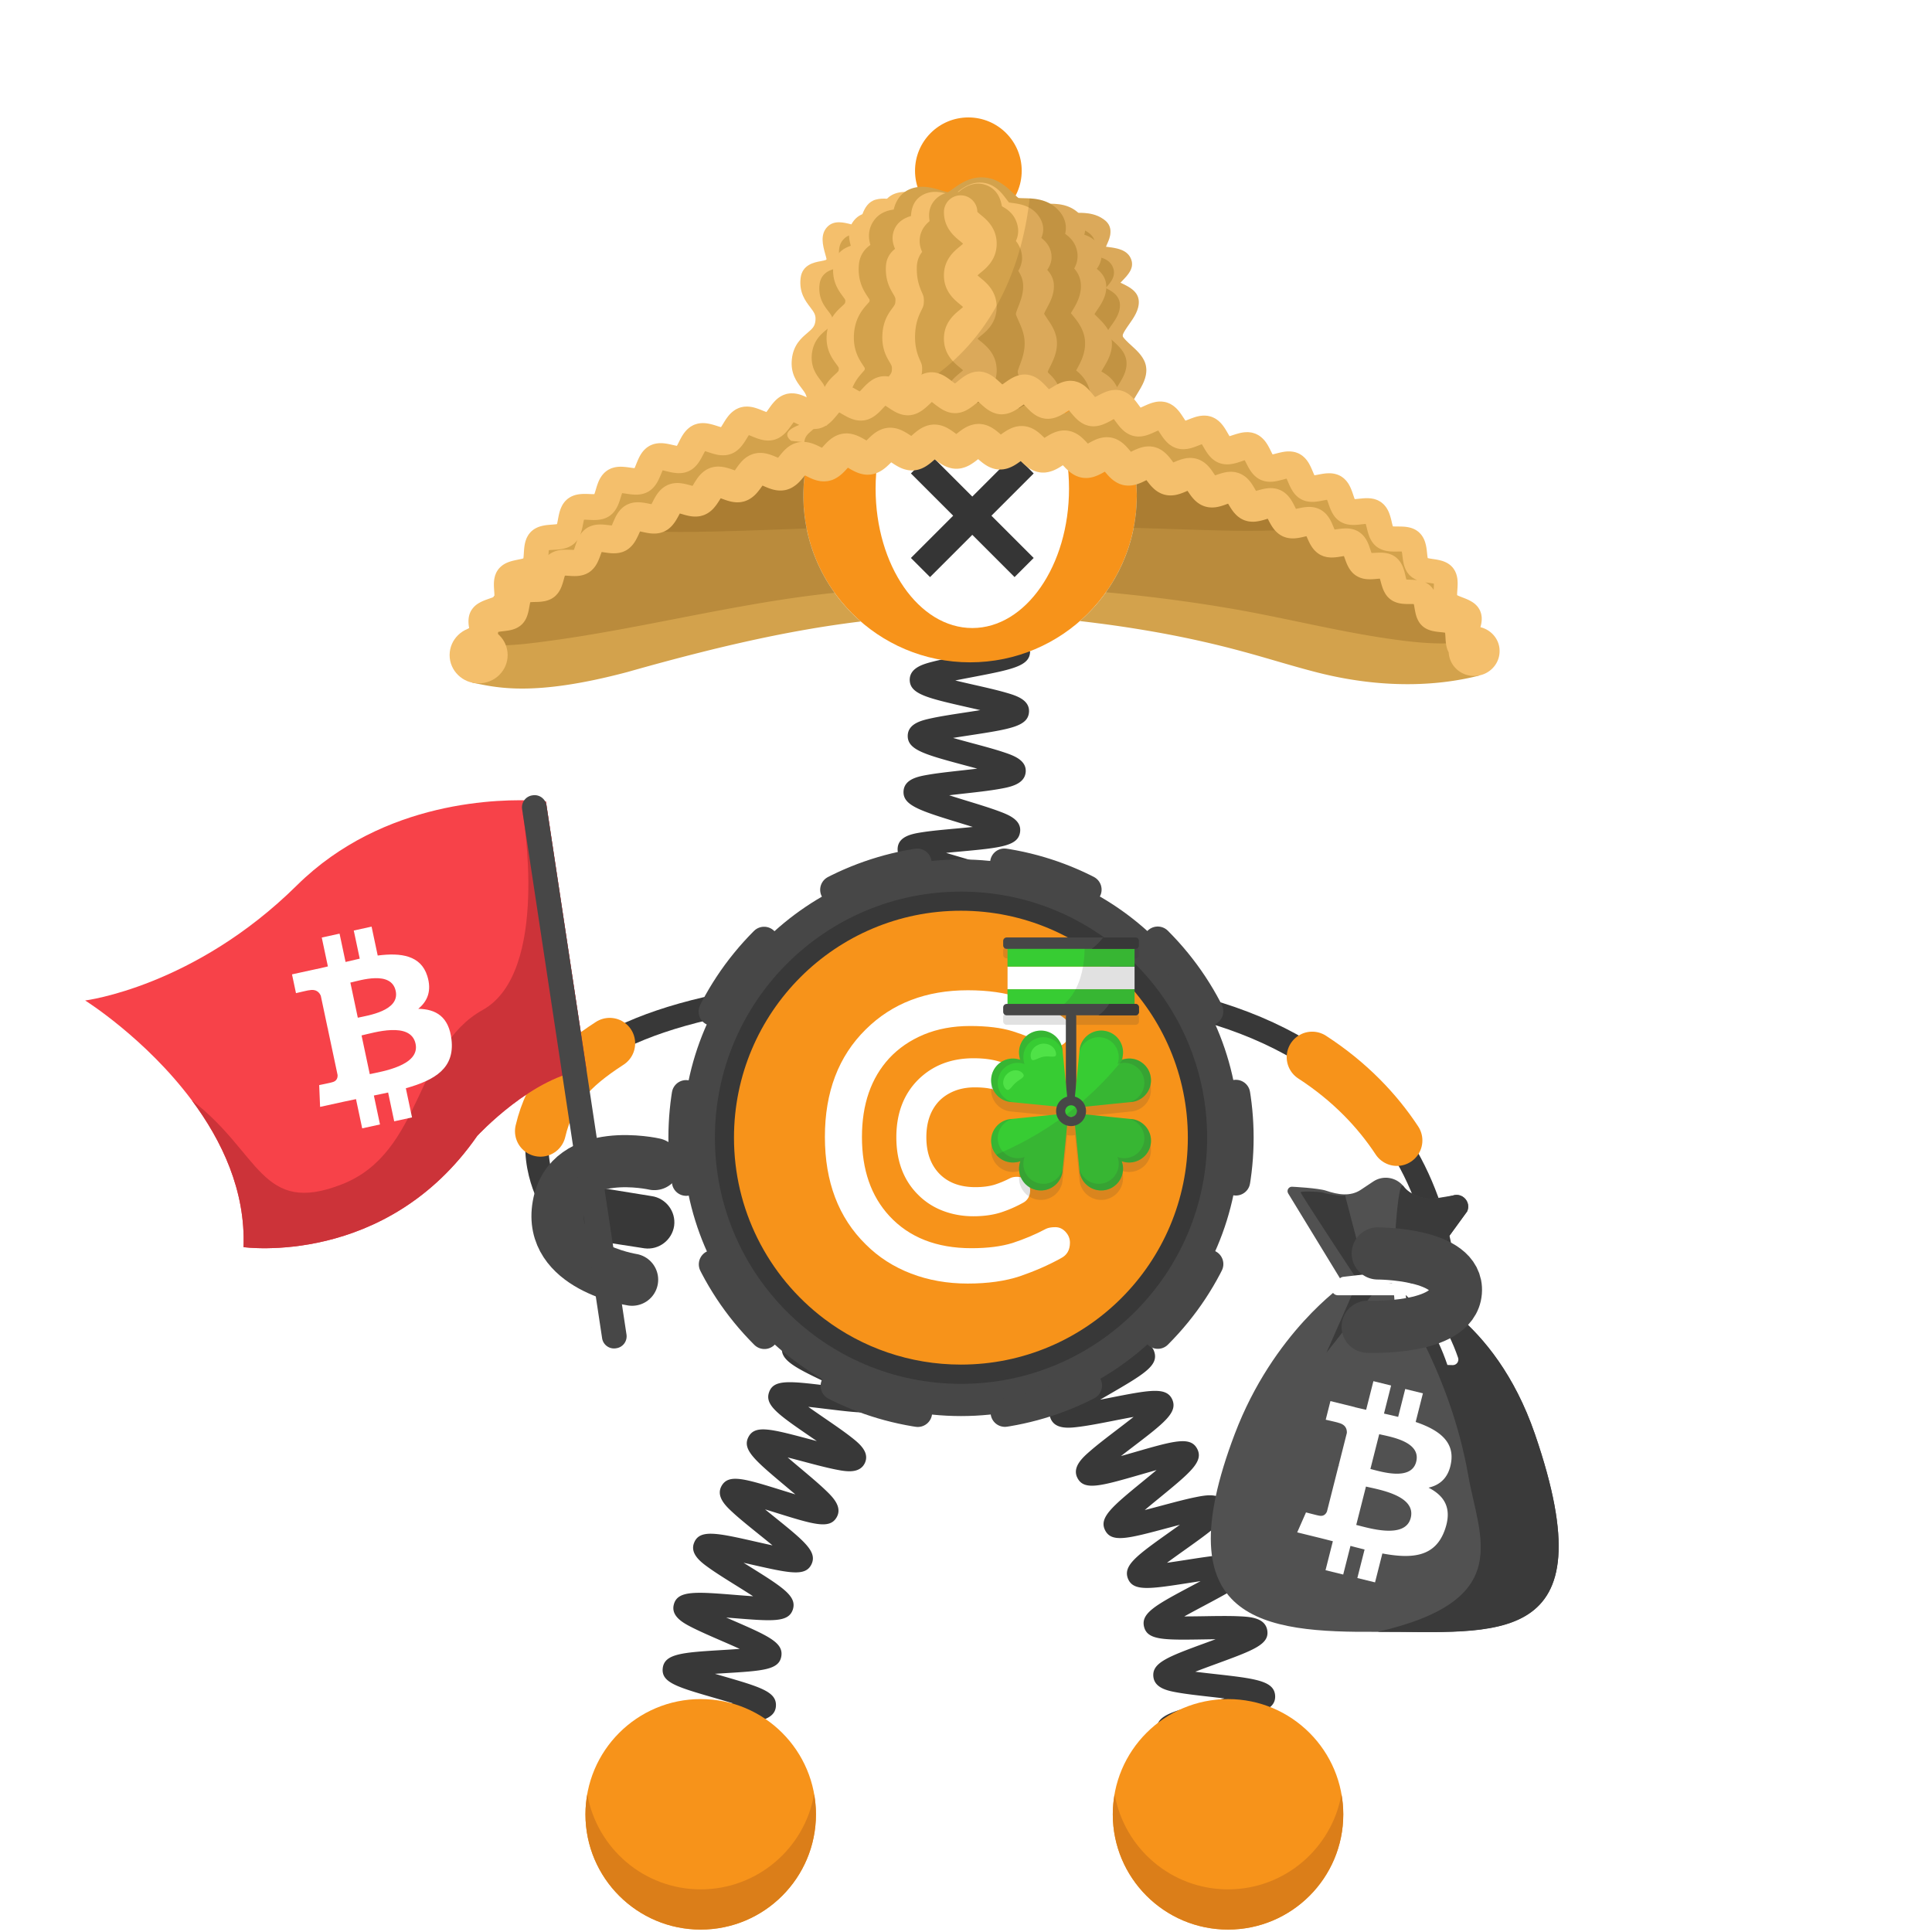 <svg width="1000" height="1000" fill="none" xmlns="http://www.w3.org/2000/svg"><path fill="#fff" d="M0 0h1000v1000H0z"/><path stroke="#383838" stroke-miterlimit="10" stroke-width="12.035" d="M285.351 621.96s-57.11-92.951 144.69-109.481"/><path stroke="#F7931A" stroke-linecap="round" stroke-miterlimit="10" stroke-width="26.366" d="M279.734 585.509c5-21.05 16.25-32.77 35.84-45.48"/><path fill="#383838" fill-rule="evenodd" d="M299.71 627.189c1.04-7.4 7.94-12.67 15.34-11.69l22.2 3.6c7.4 1.04 12.669 7.94 11.689 15.34-1.04 7.4-7.939 12.67-15.339 11.69l-20.401-3.15c-7.47-1.04-14.519-8.39-13.489-15.79Z" clip-rule="evenodd"/><path stroke="#383838" stroke-miterlimit="10" stroke-width="12.035" d="M748.004 686.939s18.499-157.93-183.301-174.45"/><path stroke="#F7931A" stroke-linecap="round" stroke-miterlimit="10" stroke-width="26.366" d="M723.042 590.289c-10.13-15.37-24.28-30.4-43.87-43.12"/><path fill="#383838" fill-rule="evenodd" d="M740.621 669.959c.62-7.45-4.94-14.11-12.36-14.8l-20.6-1.44c-7.45-.62-14.11 4.94-14.8 12.36-.63 7.45 4.94 14.11 12.36 14.8l20.6 1.44c7.51.65 14.18-4.91 14.8-12.36Z" clip-rule="evenodd"/><path fill="#383838" d="M607.971 927.36c.42-.25 1.66-1.4 1.82-3.44l-12-.94c.58-7.43 9.509-8.77 31.079-11.99 1.83-.27 3.881-.58 5.981-.91-2.55-.58-5.08-1.12-7.3-1.6-20.31-4.39-28.72-6.21-28.82-13.38-.1-7.51 8.7-9.63 29.95-14.75 1.57-.38 3.31-.8 5.09-1.24-2.4-.29-4.75-.55-6.83-.79-6.4-.72-12.44-1.39-17.21-2.23-4.8-.84-12.051-2.12-12.741-8.16-.86-7.35 7.601-10.44 28.031-17.92 1.3-.48 2.73-1 4.2-1.54-2.04.02-4.031.05-5.811.08-20.83.34-29.449.48-31.229-6.45-1.82-7.17 6.1-11.38 25.22-21.55 1.25-.67 2.62-1.39 4.03-2.15-1.98.3-3.9.6-5.64.87-20.62 3.21-29.16 4.54-31.91-2.05-2.82-6.9 4.47-12.08 22.08-24.6 1.46-1.04 3.1-2.2 4.76-3.4-2.22.58-4.39 1.16-6.32 1.67-20.49 5.48-28.96 7.75-32.34 1.29-3.46-6.63 3.419-12.27 20.059-25.9 1.97-1.61 4.261-3.49 6.511-5.38-2.86.79-5.75 1.62-8.23 2.34-20.74 5.98-29.32 8.46-32.73 1.73-2.91-5.66 2.86-10.69 6.69-14.01 3.77-3.29 8.97-7.25 14-11.09 2.52-1.92 5.549-4.24 8.379-6.47-3.42.61-6.989 1.31-9.979 1.9-6.31 1.24-12.831 2.52-17.891 3.17-5.11.66-12.829 1.65-15.139-4.41-2.29-6 4.04-10.23 8.24-13.04 4.09-2.73 9.69-5.98 15.1-9.11 3.03-1.76 6.73-3.9 10.1-5.95-3.58.09-7.38.26-10.53.4-21.43.95-31.21 1.38-32.82-6.25-1.34-6.25 5.55-9.43 10.1-11.53 4.42-2.04 10.15-4.25 16.21-6.59 3.26-1.26 7.24-2.8 10.89-4.3-3.41-.42-7.02-.81-10.02-1.13-21.44-2.29-31.221-3.34-31.721-11.12-.42-7.45 8.04-9.44 28.46-14.25 7.98-1.88 20.051-4.72 22.411-6.38-.39.28-1.51 1.51-1.51 3.52h12.04c0 7.47-8.83 9.55-30.18 14.58-1.34.32-2.81.66-4.32 1.02 2.14.24 4.229.46 6.099.67 6.39.68 12.431 1.33 17.201 2.14 4.79.81 12.02 2.05 12.78 8.04.95 7.33-7.46 10.58-27.8 18.43-1.08.42-2.25.87-3.45 1.34 1.79-.07 3.52-.15 5.09-.22 20.82-.92 29.44-1.3 31.42 5.6 2.09 7.02-5.67 11.52-24.41 22.39-1.15.67-2.401 1.39-3.701 2.15 1.77-.34 3.49-.68 5.04-.98 20.68-4.06 29.241-5.74 32.271.81 3.04 6.76-4.011 12.15-21.061 25.15-1.67 1.27-3.559 2.72-5.469 4.2 2.41-.67 4.79-1.36 6.87-1.96 20.58-5.93 29.09-8.39 32.57-1.83 3.5 6.59-3.351 12.2-19.891 25.75-2.18 1.78-4.749 3.89-7.219 5.98 3.04-.77 6.13-1.6 8.77-2.3 6.2-1.66 12.6-3.37 17.6-4.37 5.03-1 12.63-2.52 15.37 3.3 2.77 5.71-3.15 10.52-7.07 13.71-3.84 3.12-9.13 6.88-14.25 10.52-2.68 1.91-5.93 4.22-8.93 6.44 3.4-.47 6.969-1.03 9.939-1.49 6.41-1 13.031-2.03 18.181-2.48 5.18-.46 13.01-1.15 15.06 5.07 2.02 6.05-4.45 10.03-8.73 12.67-4.18 2.58-9.89 5.61-15.4 8.55-3.03 1.61-6.71 3.57-10.08 5.45 3.48-.01 7.18-.06 10.25-.11 6.5-.11 13.23-.21 18.41.05 5.21.26 13.08.66 14.26 7.1 1.35 7.37-6.87 10.38-26.73 17.65-3.15 1.15-6.961 2.55-10.511 3.93 3.29.42 6.741.81 9.631 1.13 21.43 2.4 31.21 3.5 31.71 11.25.41 7.47-8.05 9.5-28.49 14.43-3.18.77-7.02 1.69-10.62 2.63 3.16.73 6.45 1.44 9.21 2.04 21.02 4.54 30.62 6.61 30.32 14.37-.21 7.39-8.861 8.68-29.761 11.8-8.06 1.17-20.219 2.99-22.689 4.43ZM505.14 627.51c-2.51-5.93 3.731-10.7 7.861-13.86 4.15-3.17 9.77-6.92 15.21-10.54 1.95-1.3 4.199-2.8 6.439-4.32-3.15.54-6.36 1.14-9.09 1.65-6.12 1.14-12.44 2.32-17.29 2.91-4.93.61-12.39 1.52-14.67-4.28-2.78-7.14 4.98-12.06 23.72-23.93 2.02-1.28 4.36-2.76 6.67-4.26-3.32.47-6.72.99-9.6 1.44-6.4.99-12.45 1.93-17.29 2.38-4.94.46-12.42 1.15-14.48-4.76-2.16-6.07 4.43-10.49 8.79-13.41 4.39-2.94 10.29-6.36 15.99-9.66 2.14-1.24 4.651-2.69 7.101-4.15-3.54.3-7.2.67-10.29.98-6.41.65-12.47 1.26-17.29 1.45-4.95.2-12.431.49-14.141-5.55-2.18-7.52 6.85-11.89 26.63-21.47 2.39-1.16 5.21-2.52 7.95-3.89-3.87-.08-7.989-.08-11.389-.09-6.43-.01-12.501-.01-17.291-.31-4.96-.31-12.44-.77-13.45-7.02-1.31-7.77 8.17-10.87 28.95-17.67 2.78-.91 6.11-2 9.27-3.09-3.74-.69-7.75-1.34-11.06-1.89-6.23-1.02-12.66-2.08-17.5-3.19-4.97-1.14-12.479-2.87-12.389-9.35 0-6.39 7.539-8.07 12.519-9.17 4.88-1.08 11.36-2.1 17.62-3.07 2.96-.46 6.48-1.01 9.85-1.59-2.98-.92-6.04-1.82-8.64-2.58-6.26-1.84-12.73-3.74-17.62-5.52-4.88-1.79-12.27-4.49-11.59-10.91.62-6.16 8-7.29 12.89-8.05 4.8-.74 10.88-1.29 17.32-1.88 2.61-.24 5.641-.52 8.651-.83-2.21-.69-4.391-1.36-6.311-1.95-21.34-6.55-30.18-9.26-29.5-16.85.62-6.13 7.87-7.38 12.67-8.22 4.72-.82 10.741-1.49 17.101-2.2 2.53-.28 5.449-.61 8.359-.96-2.11-.58-4.189-1.14-6.029-1.63-21.45-5.76-30.331-8.15-29.941-15.73.35-6.16 7.611-7.72 12.411-8.76 4.74-1.02 10.77-1.94 17.16-2.92 2.42-.37 5.199-.79 7.989-1.25-2.14-.5-4.249-.98-6.119-1.4-21.59-4.9-30.521-6.93-30.421-14.48.17-6.2 7.371-8.04 12.131-9.26 4.73-1.21 11.029-2.41 17.119-3.58 8.07-1.54 20.26-3.87 22.69-5.42-.44.28-1.69 1.56-1.69 3.71h12.04c0 7.65-9.009 9.37-30.779 13.53-2.4.46-5.181.99-7.941 1.55 3.28.79 6.661 1.56 9.521 2.21 6.31 1.43 12.269 2.79 16.929 4.15 4.74 1.39 11.91 3.48 11.73 9.68-.3 7.71-9.4 9.1-31.38 12.46-2.4.37-5.189.79-7.949 1.24 3.31.94 6.74 1.86 9.63 2.64 6.23 1.67 12.109 3.25 16.689 4.79 4.67 1.57 11.74 3.94 11.29 10.14-.5 6.5-8.33 7.9-13.5 8.82-5.23.94-12.029 1.7-18.609 2.43-2.27.25-4.88.54-7.5.86 3.24 1.05 6.59 2.08 9.43 2.95 6.13 1.88 11.92 3.66 16.41 5.34 4.59 1.72 11.519 4.32 10.889 10.45-.79 7.62-9.95 8.45-32.08 10.48-1.91.17-4.06.37-6.26.59 2.63.8 5.26 1.57 7.55 2.24 5.97 1.75 12.131 3.56 16.741 5.23 4.64 1.68 11.639 4.21 11.209 10.32-.49 7.34-9.33 8.72-30.69 12.06-1.02.16-2.12.33-3.25.51 1.08.18 2.11.35 3.09.51 21.31 3.5 30.131 4.94 30.711 12.21.5 7.04-7.021 9.5-27.131 16.08-1.44.47-3.019.99-4.649 1.53h2.719c22.22.03 31.41.04 33.14 7.32 1.65 6.89-5.46 10.33-24.46 19.53-2.04.99-4.349 2.11-6.689 3.26 1.77-.17 3.49-.34 5.04-.5 22.11-2.23 31.259-3.16 33.589 4.04 1.93 5.78-4.25 9.88-8.33 12.58-4.02 2.66-9.27 5.71-14.84 8.93-2.12 1.23-4.55 2.64-6.98 4.07 2.14-.32 4.231-.64 6.091-.93 21.91-3.39 30.97-4.8 33.63 2.29 2.18 5.75-3.861 10.12-7.851 13.01-3.94 2.85-9.099 6.12-14.569 9.58-2.15 1.36-4.631 2.93-7.091 4.53 2.35-.42 4.66-.85 6.69-1.23 21.68-4.04 30.65-5.71 33.5 1.29 2.35 5.74-3.609 10.27-7.559 13.26-3.89 2.96-9.241 6.52-14.421 9.96-6.82 4.54-17.13 11.41-18.77 13.77.3-.43.951-2.1.121-4.08l-11.081 4.7ZM352.929 930.65c.54-.39 1.609-1.85 1.469-3.86l-12.009.81c-.43-6.35 6.8-8.76 11.59-10.36 4.74-1.58 11-3.22 17.04-4.81 2.33-.61 5.06-1.33 7.74-2.06-3.18-.65-6.47-1.27-9.25-1.79-19.96-3.76-28.22-5.31-28.22-12.6 0-7.67 9.359-9.3 29.859-12.89 2.46-.43 5.34-.94 8.17-1.46-3.21-.99-6.56-1.96-9.38-2.77-19.56-5.67-27.659-8.01-26.919-15.31.83-7.66 10.299-8.24 31.049-9.51 2.65-.16 5.781-.35 8.821-.58-3.21-1.46-6.611-2.94-9.451-4.17-5.73-2.49-11.14-4.84-15.32-6.97-4.09-2.09-10.929-5.59-9.369-11.74 1.84-7.47 11.32-6.71 32.09-5.04 2.69.22 5.88.47 8.97.68-2.97-1.93-6.14-3.91-8.77-5.55-5.09-3.17-10.351-6.45-14.181-9.2-3.75-2.68-10.029-7.18-7.549-13.04 2.86-7.05 12.089-4.96 32.309-.37 2.47.56 5.381 1.22 8.231 1.83-2.47-2.05-5.04-4.12-7.22-5.87-4.71-3.8-9.59-7.72-13.11-10.95-3.63-3.33-9.111-8.35-6.071-13.89 3.58-6.45 11.79-3.89 31.62 2.28 2 .62 4.27 1.33 6.58 2.03-1.81-1.55-3.62-3.06-5.2-4.39-15.89-13.35-22.469-18.88-19.029-25.35 3.33-6.35 11.52-4.17 31.33 1.08 1.26.33 2.62.7 4.04 1.07-1.01-.69-1.981-1.36-2.881-1.98-17.21-11.81-24.329-16.69-21.779-23.47 2.43-6.59 10.68-5.59 30.62-3.17 1.08.13 2.23.27 3.42.41-.62-.29-1.221-.58-1.801-.85-18.51-8.73-26.96-12.71-25.5-19.89 1.42-6.88 9.691-7.22 29.681-8.03 1.34-.05 2.8-.11 4.3-.18-.89-.27-1.751-.53-2.571-.77-20.26-6.08-28.649-8.59-28.259-15.92.41-7.08 8.59-8.51 28.37-11.97 7.69-1.35 19.309-3.38 21.679-4.82-.58.35-1.769 1.74-1.769 3.78h12.04c0 7.67-9.36 9.3-29.87 12.89-2.54.45-5.55.97-8.47 1.52 3.32 1.06 6.819 2.11 9.739 2.98 5.96 1.79 11.601 3.48 15.981 5.1 4.3 1.59 11.49 4.25 10.66 10.53-.92 7.63-10.451 8.02-31.351 8.87-2.74.11-5.99.25-9.12.42 3.24 1.6 6.711 3.24 9.591 4.6 5.4 2.55 10.99 5.18 15.1 7.45 4.02 2.22 10.739 5.93 9.009 12.02-2.18 7.46-11.619 6.31-32.309 3.8-2.68-.33-5.861-.71-8.941-1.04 2.83 2.01 5.851 4.08 8.361 5.81 4.97 3.41 10.119 6.94 13.859 9.88 3.86 3.03 9.701 7.61 7.091 13.35-2.74 5.84-10.151 4.38-15.061 3.41-4.81-.95-10.979-2.58-16.939-4.17-2.39-.63-5.19-1.38-7.96-2.08a617.4 617.4 0 0 0 6.489 5.5c4.67 3.92 9.5 7.98 13 11.33 3.56 3.41 8.951 8.56 5.901 14.05-3.57 6.42-11.78 3.87-31.6-2.31-1.69-.53-3.571-1.11-5.511-1.7 1.47 1.2 2.91 2.36 4.2 3.4 16.26 13.09 22.98 18.51 19.8 25.08-3.14 6.39-11.309 4.54-31.019.08-1.27-.29-2.66-.6-4.09-.92l2.529 1.58c17.82 11.12 25.2 15.72 22.96 22.64-2.24 6.71-10.509 6.05-30.479 4.44-1.25-.1-2.61-.21-4.01-.32.82.36 1.62.7 2.37 1.03 19.39 8.42 27.41 11.9 26.14 19.13-1.23 6.94-9.521 7.45-29.571 8.67-1.48.09-3.099.19-4.779.3 1.14.33 2.24.65 3.26.95 20.3 5.88 28.709 8.31 28.319 15.68-.41 7.08-8.6 8.51-28.38 11.97-1.75.31-3.709.65-5.719 1.01 1.48.28 2.92.55 4.23.8 20.82 3.92 29.44 5.54 29.73 12.93.31 7.13-7.8 9.26-27.39 14.39-7.54 1.96-18.92 4.94-21.16 6.56Z"/><path fill="#474747" d="M497.418 732.95c79.56 0 144.05-64.49 144.05-144.05 0-79.56-64.49-144.05-144.05-144.05-79.56 0-144.051 64.49-144.051 144.05 0 79.55 64.491 144.05 144.051 144.05Z"/><path fill="#383838" d="M497.422 716.28c70.36 0 127.39-57.03 127.39-127.39 0-70.35-57.03-127.39-127.39-127.39-70.35 0-127.391 57.03-127.391 127.39s57.031 127.39 127.391 127.39Z"/><path stroke="#474747" stroke-dasharray="45.27 45.27" stroke-linecap="round" stroke-miterlimit="10" stroke-width="14.819" d="M599.282 690.74c56.25-56.26 56.25-147.46 0-203.72-56.25-56.25-147.46-56.25-203.72 0-56.25 56.26-56.25 147.46 0 203.72 56.25 56.25 147.46 56.25 203.72 0Z"/><path fill="#F7931A" d="M614.826 588.85c0 64.87-52.59 117.46-117.46 117.46-26.55 0-51.04-8.81-70.71-23.66-14.56-10.99-26.48-25.3-34.63-41.79-7.76-15.68-12.12-33.34-12.12-52.01 0-64.87 52.59-117.46 117.46-117.46 64.87 0 117.46 52.59 117.46 117.46Z"/><path fill="#fff" fill-rule="evenodd" d="M541.49 636c1.16-.54 2.721-.82 4.761-.82s3.81.82 5.3 2.45c1.5 1.63 2.25 3.47 2.25 5.58 0 3.81-1.56 6.46-4.63 8.03-6.6 3.67-13.741 6.73-21.221 9.32-7.55 2.52-16.599 3.81-27.069 3.81-10.47 0-20.271-1.7-29.311-5.17-9.05-3.47-16.87-8.5-23.46-15.1-14.08-13.81-21.149-32.37-21.149-55.64 0-23.26 7.069-41.76 21.149-55.63 13.67-13.54 31.291-20.27 52.851-20.27 10.41 0 19.38 1.29 26.93 3.81 7.55 2.52 13.329 4.9 17.339 7.07 4.01 2.18 6.461 3.95 7.281 5.31.82 1.36 1.29 3.06 1.29 5.1 0 2.04-.75 3.88-2.25 5.51s-3.26 2.45-5.3 2.45-3.601-.27-4.761-.82c-5.64-2.99-11.43-5.37-17.34-7.21-5.92-1.84-13.259-2.72-22.099-2.72s-16.8 1.5-23.87 4.42c-7.14 2.99-13.06 7.07-17.89 12.24-9.45 10.27-14.15 23.87-14.15 40.81s4.69 30.54 14.15 40.81c10.27 11.15 24.49 16.73 42.51 16.73 8.3 0 15.439-.88 21.359-2.72 5.97-1.98 11.75-4.36 17.33-7.35Z" clip-rule="evenodd"/><path fill="#fff" fill-rule="evenodd" stroke="#fff" stroke-width="5.873" d="M524.143 612.459c.54-.27 1.359-.41 2.379-.41s1.901.41 2.651 1.22a4.02 4.02 0 0 1 1.09 2.79c0 1.9-.751 3.27-2.311 4.01a61.899 61.899 0 0 1-10.609 4.63c-3.74 1.22-8.301 1.9-13.531 1.9-5.239 0-10.13-.89-14.62-2.59-4.49-1.7-8.429-4.22-11.769-7.55-7.07-6.94-10.54-16.19-10.54-27.82 0-11.63 3.54-20.88 10.54-27.82 6.87-6.73 15.64-10.13 26.46-10.13 5.24 0 9.73.61 13.47 1.91 3.74 1.29 6.669 2.45 8.639 3.54 2.04 1.09 3.2 1.97 3.67 2.65.41.68.61 1.5.61 2.52s-.339 1.9-1.089 2.72c-.75.82-1.631 1.22-2.651 1.22-1.02 0-1.84-.14-2.38-.41-2.79-1.5-5.709-2.65-8.639-3.6-2.92-.95-6.671-1.36-11.021-1.36-4.35 0-8.37.75-11.97 2.24-3.54 1.5-6.53 3.54-8.91 6.12-4.69 5.17-7.069 11.97-7.069 20.4 0 8.43 2.379 15.23 7.069 20.4 5.17 5.58 12.24 8.36 21.22 8.36 4.15 0 7.691-.47 10.681-1.36 2.92-.92 5.85-2.15 8.63-3.58Z" clip-rule="evenodd"/><path stroke="#474747" stroke-linecap="round" stroke-linejoin="round" stroke-miterlimit="10" stroke-width="27" d="M327.173 662.37s-43.64-6.71-38.12-38.29c5.52-31.58 49.64-21.56 49.64-21.56"/><path fill="#F74249" fill-rule="evenodd" d="m282.551 414.81 21.01 139c-27.31 2.5-56.56 34.14-56.56 34.14-47.18 67.97-120.95 57.56-120.95 57.56 1.12-29.25-11.261-55.2-26.72-75.94-23.94-32.11-55.26-51.72-55.26-51.72s56.399-6.99 109.589-59.58c45.05-44.55 106.261-44.81 123.931-43.84 3.18.17 4.96.38 4.96.38Z" clip-rule="evenodd"/><path fill="#CC3339" fill-rule="evenodd" d="m282.549 414.81 21.01 139c-27.31 2.5-56.56 34.14-56.56 34.14-47.18 67.97-120.95 57.56-120.95 57.56 1.12-29.25-11.261-55.2-26.72-75.94 35.419 27.01 35.75 59.88 77.72 43.4 41.98-16.49 37.709-70.69 72.769-90.2 35.08-19.52 20.781-101.61 20.781-101.61l6.979-6.73c3.19.17 4.971.38 4.971.38Z" clip-rule="evenodd"/><path fill="#474747" fill-rule="evenodd" d="m319.042 697.84-.3.05c-3.4.51-6.57-1.83-7.09-5.23l-41.41-273.88a6.239 6.239 0 0 1 5.23-7.09l.3-.05c3.4-.51 6.57 1.83 7.09 5.23l41.41 273.88c.51 3.41-1.83 6.58-5.23 7.09Z" clip-rule="evenodd"/><path fill="#fff" d="M204.82 512.94c2.18 10.29-14.42 12.67-19.62 13.82l-3.849-18.18c5.2-1.15 21.199-6.37 23.469 4.36Zm10.281 27.33c2.4 11.3-17.46 14.32-23.71 15.7l-4.25-20.04c6.26-1.37 25.46-7.45 27.96 4.34Zm6.04-35.17c-3.34-10.55-13.52-12.1-25.64-10.52l-3.171-14.96-9.22 2.02 3.09 14.56c-2.42.53-4.89 1.12-7.34 1.71l-3.109-14.66-9.21 2.02 3.17 14.95c-1.99.48-3.941.95-5.851 1.37l-.009-.05-12.71 2.79 2.059 9.72s6.781-1.62 6.691-1.47c3.73-.82 5.4 1.06 6.15 2.83l3.609 17.04c.26-.06.601-.12.991-.15-.31.07-.64.14-.97.22l5.059 23.87c.08 1.2-.22 3.2-2.82 3.78.14.08-6.699 1.47-6.699 1.47l.47 11.28 11.99-2.63c2.23-.49 4.44-.93 6.59-1.39l3.21 15.13 9.21-2.02-3.17-14.97c2.54-.5 4.99-1.02 7.38-1.55l3.15 14.9 9.22-2.02-3.2-15.1c15.31-4.28 25.329-10.52 23.629-25.19-1.37-11.81-7.97-15.77-17.21-15.92 4.78-3.88 7.111-9.35 4.661-17.06Z"/><path fill="#515151" d="M713.117 844.63c60.25-.43 120.12 10.26 81.33-102.42-21.09-61.25-63.509-76.06-63.509-76.06l28.429-39.08c2.21-4.78-2.319-9.9-7.329-8.29 0 0-6.12 1.01-8.8 1.46-5.31.88-12.78-1.27-16.18-5.45l-.71-.88c-3.8-4.68-10.54-5.7-15.56-2.36l-6.45 4.3c-5.38 3.58-11.771 2.54-17.891.47-4.17-1.41-17.479-2.06-17.479-2.06-1.89-.22-3.2 1.83-2.21 3.45l28.79 47.18s-36.54 24.87-56.44 77.32c-36.91 97.24 14.769 102.84 74.009 102.42Z"/><path fill="#3A3A3A" d="M713.117 844.63c60.25-.25 120.12 10.26 81.33-102.42-21.09-61.25-63.509-76.06-63.509-76.06l28.429-39.08c2.21-4.78-2.319-9.9-7.329-8.29 0 0-16.501 5.28-24.971-3.99l-.71-.88c-3.8-4.68-5.54 52.99-5.54 52.99s29.49 41.41 39.13 96.68c5.65 32.45 24.46 64.65-46.83 81.05Zm-5.191-181.07-11.741-44.93s-.31.59-4.49 0c-4.18-.59-4.179-.59-7.949-1.55-.76-.19-10.1-.67-10.54 0-.34.51 30.71 47.49 30.71 47.49l4.01-1.01Zm-7.496 5.07-13.821 31.46 24.771-31.46h-10.95Z"/><path fill="#fff" d="m737.059 662.29-41.13 4.69c-1.63.19-3.1-.98-3.28-2.61l-.019-.21c-.19-1.63.979-3.1 2.609-3.28l41.13-4.69c1.63-.19 3.1.98 3.28 2.61l.021.21c.19 1.63-.981 3.1-2.611 3.28Z"/><path fill="#fff" d="M737.51 670.42h-45.05a3.104 3.104 0 0 1-3.101-3.1c0-1.71 1.391-3.1 3.101-3.1h45.05c1.71 0 3.099 1.39 3.099 3.1 0 1.71-1.389 3.1-3.099 3.1Z"/><path fill="#fff" d="M749.175 706.5c-5.6-16.51-14.641-31.57-28.691-42.61 2.01-1 5.021-4.02 6.021-3.01 12.77 10.8 22.77 25.88 28.24 42.02.53 1.88-.921 3.74-2.881 3.68l-2.689-.08Z"/><path fill="#fff" d="M717.549 689.63c4.01-7.56 5.509-15.66 2.979-24.08-.49-1.64.83-3.26 2.53-3.07 1.45.16 2.67.37 2.77.82 3.64 9.8 2.51 20.23-2.84 29.2-.71 1-2.979 1.16-4.489.32a2.377 2.377 0 0 1-.95-3.19Zm15.471 66.971c-2.58 10.19-18.531 5.01-23.701 3.74l4.561-18.01c5.17 1.27 21.83 3.64 19.14 14.27Zm-2.831 29.07c-2.83 11.2-21.99 5.15-28.2 3.63l5.031-19.86c6.21 1.52 26.119 4.54 23.169 16.23Zm20.93-28.91c1.66-10.94-6.799-16.82-18.369-20.75l3.75-14.82-9.16-2.25-3.651 14.43a376.45 376.45 0 0 0-7.339-1.7l3.679-14.53-9.16-2.25-3.76 14.82c-1.99-.45-3.949-.89-5.849-1.35l.01-.05-12.64-3.11-2.441 9.64s6.801 1.53 6.661 1.63c3.71.91 4.379 3.33 4.269 5.25l-4.269 16.89c.26.06.59.16.95.3-.3-.07-.631-.16-.971-.24l-5.989 23.65c-.45 1.11-1.61 2.78-4.2 2.14.09.13-6.661-1.64-6.661-1.64l-4.549 10.33 11.92 2.93c2.22.55 4.39 1.12 6.53 1.66l-3.79 14.99 9.149 2.25 3.761-14.83c2.5.67 4.93 1.28 7.3 1.87l-3.74 14.76 9.16 2.25 3.79-14.96c15.63 2.91 27.379 1.74 32.319-12.18 3.99-11.2-.2-17.67-8.42-21.88 6-1.36 10.51-5.24 11.71-13.25Z"/><path stroke="#474747" stroke-linecap="round" stroke-linejoin="round" stroke-miterlimit="10" stroke-width="27" d="M707.898 686.72s44.041 1.95 45.651-18.04c1.61-19.99-40.431-19.9-40.431-19.9"/><path fill="#F7931A" d="M362.681 998.74c32.94 0 59.65-26.71 59.65-59.65s-26.71-59.65-59.65-59.65-59.65 26.71-59.65 59.65 26.71 59.65 59.65 59.65Z"/><path fill="#DB7E19" fill-rule="evenodd" d="M362.681 977.93c-29.38 0-53.73-21.29-58.7-49.24-.61 3.4-.95 6.87-.95 10.41 0 32.92 26.73 59.65 59.65 59.65s59.65-26.73 59.65-59.65c0-3.54-.34-7.01-.95-10.41-4.9 27.95-29.31 49.24-58.7 49.24Z" clip-rule="evenodd"/><path fill="#F7931A" d="M635.619 998.74c32.94 0 59.65-26.71 59.65-59.65s-26.71-59.65-59.65-59.65-59.65 26.71-59.65 59.65 26.71 59.65 59.65 59.65Z"/><path fill="#DB7E19" fill-rule="evenodd" d="M635.625 977.93c-29.38 0-53.731-21.29-58.691-49.24-.61 3.4-.95 6.87-.95 10.41 0 32.92 26.73 59.65 59.65 59.65s59.65-26.73 59.65-59.65c0-3.54-.34-7.01-.95-10.41-4.98 27.95-29.329 49.24-58.709 49.24Z" clip-rule="evenodd"/><path fill="#F7931A" d="M502.107 342.82c47.67 0 86.31-38.64 86.31-86.31s-38.64-86.31-86.31-86.31-86.31 38.64-86.31 86.31 38.64 86.31 86.31 86.31Z"/><path fill="#353535" d="M502.11 191.56c21.19 0 38.36-6.06 38.36-13.53s-17.17-13.53-38.36-13.53c-21.19 0-38.36 6.06-38.36 13.53s17.17 13.53 38.36 13.53Z"/><path stroke="#353535" stroke-miterlimit="10" stroke-width="12.035" d="M502.109 89.27v88.76"/><path fill="#F7931A" d="M501.227 116c15.25 0 27.61-12.36 27.61-27.61s-12.36-27.61-27.61-27.61-27.61 12.36-27.61 27.61c-.01 15.25 12.36 27.61 27.61 27.61Z"/><path fill="#fff" d="M553.321 252.91c0 39.85-22.41 72.16-50.05 72.16-27.65 0-50.06-32.31-50.06-72.16 0-10.77 1.63-20.98 4.57-30.16 21.61-8.34 54.39-14.47 91.31 1.1 2.72 8.89 4.23 18.72 4.23 29.06Z"/><path fill="#fff" d="M480.143 276.31c8.11 0 14.69-7.49 14.69-16.73s-6.58-16.73-14.69-16.73-14.69 7.49-14.69 16.73 6.58 16.73 14.69 16.73Zm47.48 10.13c3.27 0 5.92-3.01 5.92-6.73 0-3.72-2.65-6.73-5.92-6.73s-5.92 3.01-5.92 6.73c0 3.72 2.65 6.73 5.92 6.73Z"/><path stroke="#353535" stroke-miterlimit="10" stroke-width="14" d="m476.438 293.75 53.65-53.65m-53.65 0 53.65 53.65"/><path fill="#D3A24C" d="M585.323 212.16h-168.19l.24-2.11.54-4.72.21-1.87.26-2.25.07-.6.06-.48.62-5.42.22-1.93.1-.83.17-1.51.1-.91.42-3.67.11-.96.22-1.88.04-.35.28-2.41.28-2.4.1-.92.19-1.61.03-.29.06-.52.03-.24.33-2.94.41-3.52.03-.27.09-.77.07-.61.75-6.51.48-4.24.11-.93.12-1.06.25-2.15.03-.24.35-3.06.32-2.84c.03-.2.05-.41.08-.61.01-.12.03-.24.04-.36.01-.1.03-.21.05-.31.02-.14.04-.27.07-.41.04-.27.09-.54.14-.8.33-1.8.8-3.55 1.4-5.24.04-.11.08-.23.13-.34.01-.04.03-.09.04-.13.33-.88.69-1.74 1.08-2.58v-.01c.01-.02.02-.03.02-.04.13-.27.26-.53.39-.79 1.44-2.91 3.28-5.58 5.46-7.98 1.38-1.54 2.91-2.95 4.57-4.22.4-.31.81-.61 1.22-.89.58-.41 1.18-.8 1.79-1.17.33-.21.67-.41 1.01-.59 1.05-.61 2.15-1.15 3.28-1.63.17-.08.34-.16.52-.23.3-.13.6-.25.91-.37l.72-.27c.71-.25 1.41-.5 2.12-.75.28-.1.57-.19.85-.28.38-.14.77-.26 1.15-.38.03-.01.05-.02.08-.03 1.09-.36 2.19-.71 3.28-1.04.27-.09.55-.17.82-.25l.58-.18.6-.18c1.37-.4 2.74-.79 4.11-1.16.47-.12.94-.24 1.4-.36.69-.18 1.38-.35 2.08-.51.31-.08.63-.15.95-.23.39-.1.78-.19 1.17-.28.2-.05.4-.09.6-.13.23-.06.47-.11.7-.16 1.13-.26 2.25-.49 3.38-.71l.16-.03 1.53-.3c.45-.09.9-.17 1.36-.25 1.41-.26 2.82-.49 4.23-.7.18-.03.37-.05.55-.08.31-.05.63-.09.95-.13.1-.02.19-.03.29-.04.24-.03.49-.07.73-.1.8-.11 1.6-.21 2.4-.3l1.34-.15c.43-.05.87-.1 1.3-.14.03 0 .06-.01.09-.01.04 0 .09-.01.13-.01.78-.08 1.55-.15 2.32-.21 1.02-.09 2.04-.16 3.06-.22l1.05-.06.55-.03c.79-.04 1.57-.08 2.36-.1.03-.01.06-.01.1-.01.9-.03 1.8-.06 2.69-.07.39-.01.78-.01 1.17-.01 1.67-.02 3.33-.01 5 .04.11 0 .22 0 .33.01h.23l.95.03c.14 0 .28.01.42.01 1.08.04 2.15.09 3.23.16 1.24.06 2.48.15 3.72.26.03 0 .05 0 .08.01.3.01.6.04.89.07.83.08 1.67.16 2.5.25l.32.03 1.59.18c.36.04.72.09 1.07.13v.01c.34.04.68.08 1.03.13.27.04.53.07.8.11.24.03.48.07.72.1.02 0 .05.01.08.01.26.04.53.07.79.11l.41.06c.23.04.47.07.7.12 2.4.37 4.79.81 7.19 1.3.38.08.76.16 1.13.24.46.09.93.19 1.39.3.75.17 1.5.34 2.26.52h.01c.27.06.54.13.81.2.46.11.92.22 1.38.34.72.18 1.43.36 2.14.56.57.15 1.14.3 1.72.46 1.96.55 3.91 1.13 5.87 1.76.84.26 1.68.54 2.52.82.02 0 .04.01.06.02.06.02.13.04.2.07.58.19 1.15.38 1.72.58.52.19 1.05.37 1.57.56.39.14.78.29 1.16.44.19.08.38.15.56.23.25.11.5.22.74.33.39.17.77.35 1.15.54.38.19.76.38 1.13.58.28.15.56.3.83.46l.03.03c.24.13.48.27.72.42.17.1.34.21.5.32.16.09.32.19.47.3.32.21.64.43.95.65.32.22.63.45.93.68.03.01.06.03.08.06.02.01.04.03.07.06.07.05.15.11.23.16.29.22.58.45.86.7.02 0 .02.01.02.02l.09.06c.49.41.96.82 1.41 1.26.2.19.41.38.61.58.5.48.98.98 1.44 1.49a37.897 37.897 0 0 1 1.97 2.38c.02.03.04.05.05.07.24.32.48.64.7.97.3.42.59.84.85 1.27.18.27.35.55.52.84.26.43.51.87.75 1.31.3.54.58 1.1.84 1.66.15.3.29.61.42.92.05.1.1.21.14.32.12.26.23.53.33.8.07.14.12.29.18.44.03.08.06.17.09.25.06.15.12.3.16.45.21.58.41 1.17.58 1.76.13.42.25.84.36 1.26.08.32.16.63.23.95.09.37.17.75.24 1.12.06.27.11.54.15.81a30.25 30.25 0 0 1 .29 1.98l.7 6.14.13 1.17.2 1.74.15 1.29.59 5.08.8 6.99.32 2.75.11 1 .8 6.97.15 1.27.21 1.83.24 2.15c0 .01 0 .01.01.02l.06.55.03.22.7 6.15.03.22.18 1.6.23 2.02.08.67.1.87.54 4.73.84 7.34.23 2 .26 2.31Z"/><path fill="#936925" d="M585.319 212.16h-106.78c1.52-.97 2.98-1.96 4.4-2.97a99.37 99.37 0 0 0 5.96-4.58 88.72 88.72 0 0 0 8.17-7.67c5.34-5.68 9.5-11.65 12.7-17.74.07-.15.15-.3.23-.45 4.19-8.11 6.69-16.42 8.01-24.53 1.4-8.56 1.48-16.89.86-24.52-.17-2.03-.39-4.01-.65-5.92 0-.03-.01-.05-.01-.07l-.09-.62c-.1-.73-.21-1.45-.33-2.16-.16-1.08-.34-2.13-.53-3.16-.61-3.25-1.3-6.27-2.01-9.01-.15-.54-.29-1.06-.43-1.58.83.08 1.67.16 2.5.25.12.01.24.02.35.04.52.05 1.04.11 1.56.17.36.04.72.09 1.07.13.34.05.69.09 1.03.14.27.04.53.07.8.11.24.03.48.07.72.1.02 0 .05.01.08.01.63.09 1.26.19 1.9.29 2.4.37 4.79.81 7.19 1.3.38.08.76.16 1.13.24.46.09.93.19 1.39.3.75.17 1.5.34 2.26.52h.01c.73.17 1.46.35 2.19.54.72.18 1.43.36 2.14.56.57.15 1.14.3 1.72.46 1.96.55 3.91 1.13 5.87 1.76.84.26 1.68.54 2.52.82.02 0 .04.01.06.02.06.02.13.04.2.07.58.19 1.15.38 1.72.58.52.19 1.05.37 1.57.56.39.14.78.29 1.16.44.19.08.38.15.56.23.25.11.5.22.74.33.39.17.77.35 1.15.54.38.19.76.38 1.13.58.28.15.56.3.83.46.03.02.05.03.07.04.23.14.46.27.68.41.17.1.33.2.5.31.16.1.32.2.47.31.32.21.64.43.95.65.32.22.63.45.93.68.03.01.06.03.08.06.1.06.2.14.3.22.29.22.58.45.86.7.04.02.08.05.11.08.49.41.96.82 1.41 1.26.2.19.41.38.61.58.5.48.98.98 1.44 1.49a37.897 37.897 0 0 1 1.97 2.38c.02.03.04.05.05.07.24.32.48.64.7.97.3.42.59.84.85 1.27.18.27.35.55.52.84.26.43.51.87.75 1.31.3.54.58 1.1.84 1.66.15.3.29.61.42.92.05.1.1.21.14.32.12.26.23.53.33.8.1.23.19.46.27.69.06.15.12.3.16.45.21.58.41 1.17.58 1.76 0 .01.01.02.01.04.05.15.09.31.13.46.07.25.15.51.22.76.08.32.16.63.23.95.09.37.17.75.24 1.12.06.27.11.54.15.81a30.25 30.25 0 0 1 .29 1.98l.7 6.14.34 2.93.14 1.27.59 5.08.8 6.99.43 3.75.8 6.97.6 5.25.07.57.73 6.37.02.24.42 3.6.72 6.27.84 7.34.22 2h.01l.26 2.31Z" opacity=".4"/><path fill="#F4BF6C" d="M589.989 213.4c-2.57-1.41-3.56-1.95-4.01-4.56.14-.97 1.68-3.46 2.6-4.96 2.52-4.08 5.38-8.71 4.63-13.96-.67-4.75-4.43-8.18-7.75-11.2-1.46-1.33-4.19-3.82-4.4-4.83-.13-1.07 2.13-4.29 3.34-6.01 2.49-3.55 5.31-7.56 5.01-12.13-.34-5.06-5.16-7.37-9.04-9.22-.14-.06-.28-.13-.43-.2.36-.39.72-.76 1.01-1.07 2.85-2.97 6.08-6.33 4.63-10.73-1.75-5.36-7.73-6.12-12.09-6.68-.32-.04-.68-.08-1.05-.13.22-.6.52-1.27.73-1.73 1.04-2.32 3.79-8.44-1.76-12.34-3.88-2.9-8.49-3.54-13.25-3.46-2.19.02-4.42.21-6.62.39-.71.06-1.43.12-2.14.17-3.41.26-6.79.38-9.51-.27-2.25-.54-4.76-2.09-7.43-3.92-.72-.49-1.45-1.01-2.19-1.53-4.31-3.04-9.09-6.41-14.58-7.6-.91-.19-1.84-.33-2.8-.4l-.68-.03c-5.09-.16-9.8 1.82-14.1 4.14-1.39.75-2.74 1.54-4.04 2.3-1.61.93-3.17 1.85-4.67 2.62-.94.48-1.85.91-2.73 1.24-1.05.4-2.04.68-2.97.78-.76.08-1.55.09-2.36.04-.31-.01-.63-.04-.95-.07-2.46-.25-5.09-.95-7.71-1.75-.87-.26-1.74-.54-2.6-.81-1.89-.6-3.8-1.21-5.71-1.69-1.76-.45-3.51-.79-5.24-.93-1.95-.17-3.88-.08-5.76.42-3.86 1.01-5.78 4.29-6.99 7.59-.46 1.22-.82 2.45-1.14 3.56-.23.77-.53 1.79-.8 2.57-1.06-.16-2.54-.55-3.54-.82-.07-.02-.13-.03-.2-.05-4-1.05-8.93-2.28-12.38 1.18-4.01 4.02-2.37 9.88-1.18 14.16.24.85.57 2.01.73 2.83.01.01.01.02.01.03-.01 0-.02.01-.03.01v.01c-.57.31-1.6.54-3.23.85-3.06.57-9.44 1.75-10.23 8.75-.85 7.43 2.49 11.8 4.92 14.98 2.14 2.8 3.07 4.16 2.76 7.07-.32 2.93-1.51 4.06-4.19 6.33-3.04 2.58-7.21 6.12-8.01 13.53-.8 7.42 2.52 11.76 4.94 14.93 2.13 2.79 3.06 4.14 2.75 7.07-.32 2.92-1.51 4.05-4.19 6.32-3.04 2.58-7.21 6.12-8.01 13.53l4.1.44 6.84.74c.31-2.92 1.51-4.05 4.19-6.32.96-.81 2.03-1.72 3.06-2.82.87-.9 1.7-1.92 2.44-3.12.78-1.27 1.45-2.74 1.92-4.48.26-.95.46-1.99.58-3.11.02-.23.04-.46.05-.68.28-3.5-.38-6.29-1.4-8.59-1.02-2.31-2.41-4.12-3.59-5.66-2.13-2.79-3.06-4.15-2.74-7.07.31-2.93 1.51-4.05 4.19-6.32.95-.81 2.02-1.72 3.05-2.8 2.27-2.38 4.41-5.65 4.95-10.74.23-2.12.12-3.99-.22-5.65-.81-4.15-2.99-7.01-4.73-9.28-1.85-2.42-2.79-3.76-2.8-5.96.45-.1.97-.2 1.38-.27 1.42-.27 3.26-.61 5.12-1.39 2.32-.95 4.68-2.57 6.27-5.53 1.77-3.27.72-6.99-.28-10.59-.01-.05-.03-.11-.04-.16-.15-.52-.33-1.14-.48-1.76.31.08.61.16.87.23.64.17 1.3.34 1.97.5 3.36.82 6.95 1.34 10.11-.39.12-.06.23-.13.34-.2 3.16-1.93 4.24-5.64 5.29-9.22.32-1.1.81-2.79 1.24-3.73 2.01-.12 5 .71 8.06 1.66.55.17 1.1.35 1.65.52 3.36 1.06 6.99 2.22 10.76 2.79 2.4.38 4.85.52 7.33.26 1.95-.21 3.83-.71 5.66-1.41 3.16-1.2 6.17-2.95 9.11-4.67 2.09-1.22 4.22-2.46 6.27-3.39 2.12-.98 4.16-1.62 5.98-1.56 1.1.04 2.23.31 3.39.77 2.74 1.07 5.65 3.12 8.68 5.26.82.58 1.65 1.16 2.49 1.73 1.32.91 2.67 1.79 4.05 2.58 2.17 1.25 4.44 2.27 6.86 2.85.73.18 1.47.32 2.21.43 4.15.62 8.37.3 12.49-.04l.42-.03c3.12-.25 6.32-.52 8.83-.23.64.07 1.24.18 1.78.33-.06.14-.13.29-.2.45-1.26 2.86-3.06 7.65-.11 12.52 1.28 2.1 3.32 3.03 5.6 3.56 1.17.26 2.4.42 3.61.58-.71.77-1.44 1.58-2.08 2.44-1.67 2.19-2.88 4.71-2.39 7.59.42 2.47 2.01 4.14 3.96 5.43 1.31.88 2.78 1.58 4.18 2.25.66.31 1.57.75 2.33 1.16-.64 1.2-1.79 2.83-2.56 3.94-1.37 1.95-2.83 4.03-3.87 6.28-1.07 2.26-1.7 4.68-1.4 7.3.38 3.34 2.23 6.03 4.44 8.38 1.12 1.19 2.33 2.29 3.48 3.34 1.51 1.36 4.02 3.65 4.27 4.61.19 1.31-1.79 4.51-3.1 6.64-.4.65-.8 1.3-1.19 1.96-1.04 1.76-1.99 3.56-2.54 5.43-.48 1.59-.68 3.24-.4 4.96.1.6.21 1.16.35 1.7.57 2.3 1.47 4.1 2.54 5.54 2.06 2.79 4.7 4.24 6.72 5.34 2.64 1.45 2.97 1.77 3.23 3.16l10.81-1.99c-1.23-6.69-5.76-9.17-8.75-10.81Z"/><path fill="#D3A24C" d="M585.061 209.85h-.01c-1.75-2.09-3.91-3.24-5.45-4.07-.55-.29-.98-.53-1.33-.74-.99-.61-1.28-1.02-1.48-2 .2-.6.81-1.66 1.4-2.64.22-.37.44-.72.64-1.03 1.56-2.51 3.38-5.45 4.02-8.73 0 0 .01-.01.01-.02.25-1.3.32-2.65.12-4.05-.16-1.11-.49-2.13-.94-3.09-.01-.01-.01-.01-.01-.02-1.38-2.91-3.89-5.15-6.17-7.19-.16-.14-.33-.3-.51-.46-1.05-.95-2.4-2.2-2.85-2.93.15-.49.59-1.26 1.11-2.05.49-.78 1.06-1.6 1.51-2.21 1.71-2.42 3.59-5.08 4.28-8.12.23-.98.33-2 .26-3.06a7.387 7.387 0 0 0-.99-3.29s0-.01-.01-.02c-1.34-2.32-3.8-3.78-6.07-4.9-.12-.06-.23-.11-.35-.17.12-.13.25-.26.37-.39 2.32-2.47 4.99-5.73 3.61-9.82-1.06-3.14-3.53-4.66-6.17-5.46v-.01c-1.58-.48-3.23-.71-4.67-.88v-.01c.62-1.43 2.13-4.88 1.07-8.15a6.94 6.94 0 0 0-1.22-2.21c0-.01 0-.02-.02-.02-.47-.6-1.08-1.17-1.84-1.69-.56-.41-1.14-.77-1.73-1.08-.39-.21-.79-.4-1.2-.57-.01-.01-.02-.01-.04-.01-2.75-1.16-5.74-1.48-8.73-1.47-2.15.01-4.3.21-6.35.38-1.8.16-3.64.32-5.37.35-1.65.03-3.2-.05-4.53-.36s-2.82-1.08-4.4-2.08c-1.18-.73-2.43-1.59-3.69-2.47-1.19-.82-2.42-1.68-3.7-2.5-1.87-1.19-3.85-2.31-5.96-3.14-.01-.01-.02-.01-.03-.01-2.1-.83-4.32-1.39-6.7-1.46-1.87-.05-3.67.19-5.41.64l-.2.06c-3.93 1.05-7.53 3.11-10.82 5.01-1.79 1.03-3.61 2.08-5.28 2.83-1.24.56-2.39.95-3.39 1.05-1.66.17-3.5-.06-5.42-.49-1.98-.43-4.04-1.09-6.07-1.73-1.31-.41-2.63-.83-3.95-1.2-1.86-.52-3.73-.95-5.59-1.12-1.89-.19-3.78-.12-5.63.36a8.402 8.402 0 0 0-3.96 2.28c-2.2 2.23-3.18 5.49-3.97 8.09-.1.36-.23.79-.37 1.21-.35-.08-.73-.18-1.08-.28-.33-.08-.64-.17-.91-.25-2.76-.77-6.31-1.76-9.42-.56-.91.35-1.77.88-2.57 1.66-2.19 2.13-2.74 4.79-2.62 7.39.09 2.16.66 4.28 1.11 5.99.11.43.25.96.37 1.46-.54.13-1.23.25-1.71.34-.74.13-1.74.31-2.83.63-2.31.71-5.02 2.09-6.32 5.16-.35.8-.59 1.7-.71 2.74a17.08 17.08 0 0 0-.04 3.77c.46 4.68 2.85 7.77 4.53 9.97 1.14 1.48 1.79 2.36 2.05 3.31.15.55.17 1.13.09 1.87-.19 1.77-.78 2.52-2.44 3.95-.24.19-.49.41-.77.64-2.23 1.86-5.44 4.54-6.82 9.48-.25.89-.44 1.85-.56 2.89-.1.96-.13 1.86-.09 2.71.21 5.25 2.8 8.63 4.6 10.97 1.21 1.57 1.86 2.47 2.09 3.5.1.5.11 1.03.04 1.68-.18 1.56-.65 2.32-1.91 3.46-.36.34-.79.7-1.3 1.12-1.56 1.3-3.58 2.99-5.13 5.57-1.08 1.78-1.94 4-2.25 6.8l.19.02 7.08.78 4.48.5c.23-2.01.95-2.7 3.21-4.59 1.09-.92 2.43-2.03 3.66-3.51.72-.86 1.41-1.84 2-2.98.82-1.61 1.46-3.54 1.72-5.88.75-6.84-2.41-10.95-4.51-13.68-1.79-2.33-2.35-3.16-2.12-5.17.22-2.02.94-2.71 3.2-4.59 2.64-2.2 6.63-5.53 7.38-12.37.75-6.84-2.42-10.96-4.52-13.69-1.17-1.52-1.81-2.41-2.05-3.4.04 0 .07-.01.11-.02 2.49-.44 6.41-1.13 9.26-4.36.53-.6 1.03-1.29 1.47-2.09 1.73-3.13.87-6.63.05-9.76 3.16.85 6.86 1.58 10.16-.17 1.22-.65 2.14-1.53 2.87-2.56.53-.73.95-1.53 1.31-2.36.44-1 .78-2.05 1.09-3.08.09-.27.17-.54.25-.81.21-.68.51-1.67.79-2.41 1.57.09 3.8.73 6 1.41.48.15.95.3 1.42.45 1.7.54 3.47 1.1 5.31 1.58 1.23.32 2.5.61 3.79.82 1.32.23 2.67.38 4.03.41 1.04.04 2.09.01 3.14-.1 3.28-.34 6.32-1.58 9.22-3.09 1.41-.73 2.79-1.52 4.14-2.31.38-.21.75-.43 1.13-.64.41-.24.82-.47 1.23-.7 2.16-1.19 4.27-2.24 6.14-2.63.3-.07.58-.11.86-.14.28-.03.54-.04.8-.03 1.14.04 2.39.44 3.69 1.07 1.14.54 2.33 1.26 3.53 2.05.93.6 1.87 1.25 2.8 1.9 1.2.83 2.41 1.67 3.65 2.46.52.33 1.05.66 1.59.97.51.31 1.04.6 1.57.87.28.15.57.29.86.43 1.43.68 2.92 1.24 4.48 1.61 3 .7 6.11.76 9.09.61.65-.03 1.3-.07 1.93-.12.88-.06 1.75-.14 2.59-.21 2.62-.23 5.47-.48 7.58-.24-1.07 2.74-2.11 6.79.48 10.95 1.05 1.68 2.56 2.6 4.23 3.14.76.26 1.56.43 2.36.56-.61.76-1.18 1.57-1.63 2.43-.87 1.63-1.34 3.45-.97 5.51.08.45.2.87.35 1.27 1.21 3.27 4.59 4.86 7.36 6.17.25.11.54.25.84.39-.47.73-1.04 1.53-1.49 2.17-2.01 2.84-4.43 6.28-4.78 10.27-.07.73-.07 1.47.02 2.24.14 1.19.47 2.28.93 3.29v.01c1.39 3.03 3.99 5.36 6.35 7.47 1.06.95 2.78 2.49 3.28 3.3-.18 1.05-1.66 3.44-2.48 4.76-2.08 3.36-4.43 7.16-3.72 11.45.15.91.36 1.75.6 2.52.69 2.14 1.7 3.77 2.84 5.05 1.82 2.07 3.95 3.21 5.52 4.05 2.04 1.09 2.06 1.17 2.18 1.83l1.78-.34 9.84-1.85c-.49-2.6-1.53-4.53-2.76-6Z"/><path fill="#F4BF6C" d="M578.19 200.4c-.05-.11-.11-.22-.16-.33-2.1-4.25-5.54-6.35-7.43-7.49-.17-.11-.37-.22-.55-.34.32-.56.7-1.2 1-1.7 1.19-1.96 2.61-4.32 3.52-7.02.76-2.22 1.17-4.68.84-7.33-.02-.13-.03-.25-.06-.38-.28-1.86-.91-3.51-1.74-4.98-.61-1.09-1.33-2.08-2.08-2.99-1.13-1.37-2.34-2.58-3.46-3.68-.47-.46-1.07-1.05-1.57-1.59.41-.66.92-1.42 1.32-2.01 1.25-1.85 2.67-3.95 3.63-6.35.62-1.53 1.06-3.19 1.14-4.98.01-.18.02-.37.02-.56.01-.29 0-.59-.02-.89-.16-2.78-1.25-4.91-2.71-6.59-.67-.77-1.42-1.44-2.2-2.03.23-.32.45-.65.67-.99.85-1.39 1.52-2.98 1.7-4.78v-.01a9.99 9.99 0 0 0-.37-3.84c-.65-2.26-1.81-3.94-3.23-5.2-1.09-.97-2.33-1.7-3.59-2.25-.54-.24-1.08-.44-1.62-.62.01-.05.03-.11.04-.16.16-.63.27-1.23.34-1.81v-.01c.01-.05.02-.1.02-.15.5-4.47-1.56-7.41-3.48-9.15a13.1 13.1 0 0 0-.61-.52c-4.24-3.53-9.25-4.21-13.9-4.19-1.64.01-3.25.1-4.75.19-2.33.14-4.72.29-6.33.03a5.56 5.56 0 0 1-.64-.13c-1.07-.29-3.06-1.76-4.8-3.09-.19-.15-.38-.3-.57-.44-.02-.01-.03-.03-.05-.04-4.24-3.24-9.51-7.25-16.4-7.51-.67-.03-1.32-.01-1.96.04-1.5.1-2.94.37-4.32.78-.01 0-.03 0-.06.01-1.42.42-2.77.95-4.05 1.56-.05.03-.1.06-.15.08-.79.37-1.56.77-2.3 1.18-.01.01-.03.02-.04.03-.67.37-1.32.75-1.95 1.13-.6.36-1.19.71-1.75 1.06-.26.16-.54.33-.84.52-1.75 1.07-3.91 2.34-4.84 2.45-.92.11-2.11-.06-3.42-.37-1.51-.34-3.18-.87-4.73-1.36-.71-.22-1.43-.45-2.16-.67-2.91-.88-6.01-1.65-9.2-1.59-1.44.02-2.91.21-4.38.65-2.03.6-3.6 1.63-4.83 2.88-2.19 2.23-3.31 5.14-3.99 7.54-2.54-.43-5.76-.73-8.76.47-1.47.58-2.89 1.52-4.15 2.99-.63.74-1.14 1.5-1.53 2.27-.72 1.41-1.08 2.86-1.19 4.29-.04.5-.06.99-.04 1.47.04 1.92.45 3.74.91 5.31-.11.04-.21.07-.32.12-.85.29-1.63.64-2.36 1.03-1.36.72-2.5 1.58-3.42 2.59-1.7 1.81-2.68 4.09-2.96 6.81-.06.55-.09 1.09-.1 1.61-.06 1.96.15 3.71.53 5.27.97 3.96 2.99 6.71 4.39 8.6 1.46 1.97 1.46 2.02 1.37 2.88-.08.87-.09.93-1.89 2.58-.82.76-1.83 1.68-2.84 2.84-.7.8-1.4 1.72-2.05 2.78-.98 1.6-1.82 3.51-2.35 5.82-.19.87-.35 1.79-.44 2.77-.18 1.84-.12 3.51.11 5.02.71 4.94 3.13 8.23 4.73 10.39 1.45 1.97 1.44 2.02 1.36 2.89-.08.86-.09.92-1.89 2.57-1.47 1.35-3.49 3.21-5.11 6-.11.18-.21.36-.31.55-.78 1.46-1.45 3.15-1.87 5.14-.17.79-.3 1.63-.39 2.52l3.97.38 8.36.81 5.75.55c.05-.55.07-.77.54-1.28.27-.3.68-.69 1.34-1.3 2.59-2.37 6.93-6.36 7.69-14.21.75-7.85-2.75-12.58-4.84-15.41-1.45-1.96-1.44-2.01-1.36-2.88.08-.87.09-.92 1.89-2.58 2.59-2.38 6.92-6.36 7.68-14.21.71-7.37-2.35-12.01-4.46-14.89 2.72-1.11 5.75-3.1 7.65-7.02.05-.08.08-.15.12-.23.42-.88.69-1.77.84-2.64.11-.55.16-1.1.18-1.64.03-.76-.02-1.51-.11-2.23.47-.02.95-.06 1.42-.13.66-.09 1.32-.23 1.98-.43.98-.29 1.95-.72 2.9-1.32 1.39-.88 2.44-1.96 3.25-3.14 1.33-1.91 2.02-4.07 2.53-6 .81.24 1.63.5 2.32.72.89.28 1.83.58 2.81.88 3.63 1.07 7.79 2.01 12.19 1.64.24-.01.49-.04.74-.07.95-.11 1.87-.29 2.76-.53 1.04-.27 2.04-.62 3-1.02 2.68-1.1 5.11-2.6 7.36-3.99 1.91-1.18 5.09-3.11 6.28-3.18h.08c1.15.04 4.24 2.41 6.09 3.82.57.43 1.15.88 1.74 1.31 2.69 2.02 5.7 4.04 9.25 5.13.21.07.43.13.64.19.71.19 1.43.35 2.14.47 3.65.64 7.25.45 10.5.25.06 0 .13-.01.19-.01.4-.02.83-.05 1.28-.07-.06.46-.1.93-.11 1.41a13 13 0 0 0 .68 4.64c.23.73.55 1.47.95 2.22.42.79.91 1.48 1.46 2.07.79.88 1.69 1.55 2.64 2.08-.89 1.89-1.37 4.07-.99 6.57.65 4.33 3.59 6.8 6.36 8.45-2.27 3.39-4.99 7.88-4.43 13.36.59 5.73 4.57 9.67 7.49 12.55.48.48 1.1 1.09 1.61 1.63-.41.78-.99 1.74-1.43 2.47-2.09 3.48-4.7 7.82-3.94 13.08.87 6.04 3.82 9.54 6.46 11.68 1.19.96 2.31 1.64 3.16 2.15.4.25.94.58 1.11.72-.27-.22-.6-.75-.66-1.03l4.04-.67 9.83-1.61 2.78-.46 1.26-.21c-.28-1.68-.75-3.15-1.34-4.43Z"/><path fill="#D3A24C" d="M564.621 205.14c-.91-7.52-5.08-11.37-7.61-13.4.11-.19.22-.39.31-.56 1.88-3.39 4.39-7.95 4.31-13.57v-.01c0-.48-.03-.96-.07-1.45-.13-1.46-.45-2.82-.88-4.08-1.33-3.82-3.76-6.78-5.66-9.09-.22-.26-.48-.58-.73-.89.23-.4.47-.8.67-1.13 1.29-2.13 2.88-4.76 3.79-7.89.51-1.74.81-3.63.72-5.67-.02-.38-.05-.75-.1-1.11-.13-1.08-.38-2.07-.73-2.99-.63-1.69-1.57-3.13-2.63-4.34 1.33-2.39 2.2-5.39 1.48-8.97-.8-3.93-3.02-6.59-5.46-8.42-.23-.19-.47-.36-.71-.52.32-1.34.41-2.6.35-3.76-.05-.83-.17-1.62-.36-2.35a13.55 13.55 0 0 0-1.91-4.19c-.46-.68-.93-1.25-1.35-1.71a17.229 17.229 0 0 0-4.4-3.56c-3.6-2.04-7.52-2.6-10.75-2.78-1.03-.06-1.98-.08-2.84-.1-.9-.02-2.17-.05-2.93-.12-.03 0-.05-.01-.08-.01-.14-.12-.31-.26-.49-.43-.02-.01-.03-.03-.05-.04-.56-.51-1.23-1.16-1.74-1.66-3.28-3.21-8.23-8.07-15.61-8.51-7.05-.43-12.3 3.31-16.13 6.04-.71.51-1.69 1.21-2.36 1.62-.95-.17-2.54-.65-3.67-.99-4.21-1.28-9.98-3.02-15.92-.64-1.03.41-1.94.91-2.74 1.48-1.79 1.25-3.06 2.81-3.97 4.46-.88 1.55-1.43 3.18-1.79 4.67-3.53.47-7.84 1.87-10.64 6.26-.12.17-.22.35-.33.53-1.47 2.56-1.92 5.1-1.81 7.45.07 1.42.34 2.78.71 4.03 0 .01.01.03.01.04-3.65 2.54-5.67 6.09-6 10.62-.25 3.4.15 6.24.85 8.62 1.01 3.46 2.65 5.92 3.82 7.69.35.52.82 1.24.9 1.39 0 0 .02.15 0 .51-.02.29-.06.45-.05.46-.15.24-.7.86-1.11 1.31-2.36 2.66-6.32 7.11-6.91 15.44-.58 8.33 2.71 13.29 4.68 16.25.35.53.82 1.24.89 1.39.01.01.03.16 0 .52-.02.29-.05.45-.04.46-.16.24-.7.86-1.11 1.31-2.36 2.66-6.32 7.11-6.91 15.44l3.66.26 12.44.87 6.84.48c.02-.29.06-.44.05-.45.05-.08.14-.2.26-.34.23-.29.57-.67.84-.97.75-.84 1.65-1.85 2.55-3.1 1.98-2.74 3.97-6.63 4.37-12.34.58-8.33-2.71-13.29-4.68-16.25-.35-.53-.82-1.24-.9-1.39 0-.01-.02-.16.01-.52.02-.3.05-.45.04-.46.15-.24.7-.86 1.11-1.31 2.36-2.66 6.32-7.11 6.91-15.44.47-6.72-1.59-11.25-3.44-14.31 1.9-1.37 3.77-3.31 5.05-6.1.28-.59.53-1.22.75-1.9.26-.81.44-1.61.53-2.39.13-1 .13-1.97.04-2.9.29-.13.57-.26.86-.42 1.04-.54 2.05-1.23 3.01-2.12.02-.02.04-.03.05-.05 1.83-1.72 2.93-3.69 3.61-5.62 1.63.43 3.4.81 5.29.99 1.7.18 3.5.19 5.34-.07.13-.01.26-.03.39-.05 4.99-.78 8.8-3.5 11.87-5.69.25-.18.54-.39.84-.59l.39-.27c.37.35.75.72 1.06 1.03.35.35.72.71 1.1 1.07 1.58 1.52 3.41 3.15 5.62 4.49.03.03.06.04.09.06.85.51 1.75.98 2.72 1.38 0 0 .01.01.02.01.08.03.16.07.24.1 1.95.77 3.91 1.19 5.78 1.41.52.06 1.04.11 1.55.15.01.27.02.54.04.82.11 1.45.43 2.99 1.03 4.61.08.22.17.43.26.63.5 1.16 1.14 2.16 1.86 3.01.33.41.68.78 1.05 1.12-.72 1.87-1.11 4.02-.85 6.44.44 4.14 2.66 6.98 4.94 8.95-1.94 3.37-3.92 7.66-3.53 12.89.46 6.14 4.04 10.5 6.66 13.68l.77.94c-.27.53-.58 1.08-.83 1.53-1.88 3.4-4.46 8.07-3.86 13.75.68 6.44 3.39 10.42 5.85 12.92 1.13 1.15 2.2 2 3.01 2.62.22.17.51.39.66.52-.49-.47-.99-1.41-1.07-1.98l16.23-1.95 6.61-.8Z"/><path fill="#F4BF6C" d="M549.291 205.84c-.61-6.98-4.19-10.44-6.11-12.29-.25-.25-.6-.58-.74-.75a3.83 3.83 0 0 1-.1-.48c.25-.65.8-1.77 1.2-2.56 1.63-3.28 3.86-7.77 3.5-13.08-.33-4.89-2.88-8.65-4.93-11.66-.54-.8-1.3-1.92-1.68-2.64.3-.79.98-2.07 1.46-2.97 1.68-3.13 3.75-7.03 3.6-11.75-.1-3.45-1.67-6.04-3.44-7.96 1.04-1.52 1.97-3.4 2.19-5.63.08-.82.06-1.69-.07-2.6-.09-.64-.23-1.24-.41-1.81-.56-1.81-1.51-3.3-2.61-4.52-.43-.49-.89-.93-1.36-1.33-.27-.23-.54-.45-.81-.66.23-.53.42-1.04.56-1.54.37-1.28.47-2.48.41-3.59-.15-2.44-1.15-4.44-2.08-5.81-.34-.52-.69-.99-1.06-1.43h-.01a14.11 14.11 0 0 0-4.44-3.48c-3.01-1.54-6.21-1.96-8.49-2.26-.48-.07-1.13-.15-1.61-.24-.4-.46-.93-1.17-1.32-1.69-1.3-1.72-2.95-3.93-5.25-5.68-1.88-1.43-4.19-2.56-7.08-2.87-.15-.02-.31-.03-.46-.03-4.53-.33-8.13 1.63-10.88 3.61-.01.01-.03.02-.04.03-.54.39-1.04.78-1.5 1.15-.27.2-.52.41-.76.6-.43.35-1 .81-1.45 1.14-.25-.05-.54-.11-.83-.18-.52-.12-1.08-.27-1.53-.39-.58-.15-1.2-.31-1.84-.47-3.41-.81-7.62-1.38-11.78.91-2.53 1.39-4.01 3.34-4.86 5.37a13.61 13.61 0 0 0-.91 3.21c-.14.8-.21 1.58-.24 2.3-.37.11-.75.23-1.13.36-1.79.65-3.72 1.63-5.3 3.28-.92.95-1.72 2.14-2.3 3.61-.99 2.51-.96 4.86-.48 6.94.22.94.53 1.83.89 2.65.02.06.05.11.07.17-1.32 1.01-2.63 2.39-3.54 4.26-.42.85-.75 1.8-.96 2.87-.12.59-.19 1.21-.23 1.88-.39 7.25 2.09 11.47 3.74 14.27 1.07 1.82 1.27 2.14 1.18 3.75-.08 1.61-.31 1.92-1.56 3.62-1.92 2.6-4.82 6.53-5.19 13.76-.37 7.24 2.11 11.45 3.75 14.23 1.07 1.82 1.26 2.15 1.18 3.76-.09 1.61-.31 1.92-1.56 3.61-1.92 2.61-4.82 6.54-5.2 13.77l2.36.12 5.53.29 10.83.56c.01-.23.03-.44.05-.62.11-1.11.43-1.54 1.51-3 1.38-1.88 3.28-4.44 4.36-8.44.43-1.55.72-3.31.83-5.32.37-7.24-2.11-11.45-3.75-14.23-1.07-1.82-1.26-2.15-1.18-3.76.08-1.61.31-1.92 1.56-3.62 1.92-2.6 4.82-6.53 5.19-13.77.38-7.23-2.11-11.44-3.75-14.23-.12-.2-.23-.39-.33-.56 2.32-1.51 4.93-4.07 5.9-8.4.5-2.25.26-4.27-.31-6.04.07-.04.15-.08.22-.13 1.4-.77 2.75-1.84 3.87-3.38.39-.54.73-1.1 1-1.66.17-.33.31-.65.43-.98.27-.67.46-1.34.61-2 .65.13 1.33.23 2.03.31 1.23.15 2.53.19 3.86.07.61-.05 1.23-.14 1.86-.27 3.7-.77 6.49-2.89 8.75-4.7.29.38.58.77.9 1.17.51.65 1.07 1.32 1.69 1.97 1.07 1.12 2.31 2.21 3.81 3.1.88.53 1.78.93 2.67 1.25.03.01.06.02.08.04.9.31 1.79.54 2.65.72l.15.03c-.03.19-.05.39-.06.59-.01.02-.01.04-.01.06-.15 1.59-.04 3.37.48 5.34.05.2.11.4.19.59.69 2.14 1.94 3.71 3.3 4.89-1.07 1.91-1.83 4.22-1.61 6.99.13 1.7.62 3.15 1.31 4.4.99 1.82 2.39 3.2 3.67 4.27-.06.12-.12.23-.18.34-1.71 3.21-4.06 7.61-3.77 12.87.28 5.09 2.91 8.96 5.02 12.08.53.77 1.28 1.88 1.64 2.56-.26.85-.99 2.3-1.49 3.32-1.57 3.16-3.53 7.1-3.17 11.75.58 7.43 3.88 11.19 6.02 13.31.19.19.38.37.55.54.15.14.33.31.47.46v.01h.01c.1.1.19.19.23.24-.05-.06-.11-.15-.16-.25l8.47-.75 10.11-.89Z"/><path fill="#D3A24C" d="M527.552 194.62c-.62-.92-.7-1.04-.76-2.49.12-.61.65-2.04 1.01-3 1.15-3.06 2.71-7.25 2.55-12.04-.14-4.38-1.8-8.05-3.13-11.01-.53-1.17-1.34-2.95-1.41-3.51.02-.69.77-2.61 1.27-3.88 1.15-2.95 2.58-6.61 2.51-10.84-.05-3.17-1.24-5.71-2.54-7.63.9-1.52 1.73-3.43 1.93-5.71.05-.6.06-1.22.01-1.87a13.48 13.48 0 0 0-.98-4.2c-.19-.46-.39-.89-.61-1.31-.48-.9-1.03-1.7-1.59-2.42.3-.61.53-1.21.7-1.81.8-2.64.52-5.12-.09-7.15-.06-.2-.12-.39-.19-.58-.61-1.85-1.54-3.35-2.6-4.56a15.296 15.296 0 0 0-3.33-2.83v-.01c-.6-.38-1.17-.71-1.71-.99-.47-2.56-1.57-7.06-5.7-9.75-.56-.36-1.17-.69-1.84-.97-2.64-1.12-5.07-1.2-7.22-.75-.01 0-.03 0-.06.01-1.51.32-2.87.9-4.05 1.56-.05.03-.1.06-.15.08-1.42.81-2.55 1.72-3.35 2.38-.16-.01-.32-.02-.49-.02-.15-.01-.3-.02-.45-.02-1.64-.05-3.77.02-5.96.72a12.266 12.266 0 0 0-5.47 3.55c-1.25 1.4-2.01 2.88-2.44 4.34-.03.07-.05.14-.07.21-.64 2.31-.48 4.56-.18 6.33-.25.2-.49.42-.74.65-1.04.96-2.09 2.16-2.91 3.66-.18.33-.34.67-.49 1.03-.36.82-.64 1.72-.82 2.71-.23 1.32-.24 2.56-.11 3.72.13 1.08.4 2.08.73 2.99.14.4.3.79.47 1.16a12.873 12.873 0 0 0-2.65 6.45c-.05.43-.09.88-.1 1.35-.18 6.67 1.53 10.6 2.66 13.21.78 1.81 1.04 2.42.99 4.6-.06 2.18-.35 2.78-1.23 4.54-1.25 2.54-3.15 6.38-3.32 13.04-.17 6.66 1.53 10.59 2.66 13.18.78 1.81 1.05 2.42.99 4.61-.05 2.18-.35 2.78-1.22 4.54-.63 1.27-1.42 2.87-2.08 4.99-.65 2.12-1.16 4.73-1.25 8.05l.92.02 9.28.24 5.73.14 4.37.11c.06-2.18.35-2.78 1.23-4.54.89-1.81 2.11-4.28 2.8-7.96.25-1.32.43-2.81.5-4.47.01-.2.02-.4.02-.61.01-.34.01-.67.01-.99-.01-2.92-.38-5.29-.88-7.23-.54-2.09-1.23-3.68-1.79-4.96-.78-1.81-1.05-2.42-.99-4.61.05-2.18.35-2.78 1.22-4.54 1.09-2.2 2.66-5.37 3.17-10.5.01-.08.02-.15.02-.23.07-.73.12-1.5.14-2.31.16-6.66-1.54-10.59-2.66-13.19-.3-.67-.52-1.18-.67-1.66 1.81-1.76 3.78-4.55 4.23-8.82.25-2.41-.25-4.49-.97-6.22 1.22-1.26 2.36-2.89 3.03-5l.09-.29c.17-.58.3-1.14.39-1.69.26.35.54.68.84.99.46.51.96.95 1.46 1.35-.36 1.66-.49 3.6-.21 5.83.34 2.67 1.5 4.7 2.74 6.25-1.02 1.91-1.86 4.32-1.75 7.18.15 3.95 2.11 6.75 3.71 8.64-.19.5-.39 1.02-.56 1.45-1.23 3.16-2.77 7.11-2.65 11.79.09 3.1.91 5.85 1.88 8.25.27.7.56 1.37.84 2.01.16.37.32.73.48 1.08.5 1.1 1.24 2.74 1.35 3.38-.01.22-.06.51-.14.86-.05.16-.1.34-.15.52-.27.9-.67 1.98-.98 2.81-1.09 2.92-2.45 6.55-2.3 10.67.22 5.87 1.76 9.34 3.38 11.99.28.46.56.89.84 1.3.14.2.31.46.41.61.02.11.05.33.06.7l18.43-.8 1.86-.08c-.26-5.88-2.16-9.16-3.92-11.78Z"/><path fill="#F4BF6C" d="M507.71 173.79c-.55.45-1.32 1.08-1.72 1.49.4.42 1.17 1.05 1.72 1.49.64.53 1.4 1.15 2.21 1.91.02.02.05.04.08.07 2.74 2.59 5.88 6.61 5.88 12.91 0 6.39-3.24 10.44-6.01 13.01-.79.74-1.53 1.35-2.16 1.87-.6.49-1.47 1.2-1.83 1.61a8.63 8.63 0 0 1-1.08 4.01c-1.48 2.67-4.32 4.49-7.57 4.49-3.28 0-6.14-1.81-7.6-4.49a8.32 8.32 0 0 1-.96-2.83c-.07-.42-.1-.85-.1-1.29 0-1.23.12-2.37.33-3.43 1.21-6.03 5.42-9.47 7.84-11.46.25-.2.54-.44.83-.68.34-.3.67-.59.89-.81-.21-.22-.53-.51-.86-.79-.3-.25-.6-.49-.86-.7-.99-.81-2.27-1.86-3.51-3.22-2.38-2.58-4.66-6.3-4.66-11.67 0-8.19 5.32-12.54 8.17-14.88.5-.41 1.17-.96 1.59-1.37.05-.04.09-.09.13-.13-.03-.03-.07-.07-.11-.1-.42-.42-1.11-.98-1.61-1.39-2.85-2.34-8.17-6.69-8.17-14.89 0-8.19 5.32-12.55 8.17-14.88.55-.45 1.32-1.08 1.73-1.5-.41-.42-1.18-1.05-1.73-1.5l-.47-.38c-.65-.54-1.39-1.17-2.15-1.92-.47-.46-.95-.96-1.41-1.51-.3-.34-.59-.71-.86-1.09-.49-.65-.95-1.36-1.35-2.13-.51-.93-.94-1.95-1.27-3.07-.41-1.42-.66-3.01-.66-4.78 0-.93.15-1.83.42-2.67.11-.35.25-.7.41-1.03a8.663 8.663 0 0 1 7.83-4.96c.3 0 .59.02.88.04 3.29.34 6.04 2.52 7.19 5.5l.03.06c.33.89.53 1.85.55 2.85v.09c.36.41 1.23 1.12 1.83 1.61.49.4 1.04.86 1.64 1.39 1.66 1.47 3.58 3.49 4.91 6.24.51 1.05.93 2.21 1.21 3.49.01.01.01.01.01.02.26 1.15.4 2.4.4 3.75 0 8.19-5.32 12.55-8.17 14.89-.55.44-1.32 1.08-1.72 1.49.4.42 1.17 1.05 1.72 1.5 2.77 2.28 7.88 6.46 8.15 14.22.02.22.02.44.02.66 0 7.72-4.72 12.03-7.65 14.46-.18.15-.36.29-.52.43Z"/><path fill="#936925" d="m598.742 224.21-10.81 1.99c-.26-1.39-.59-1.71-3.23-3.16-2.02-1.1-4.66-2.55-6.72-5.34l-1.78.34c-.12-.66-.14-.74-2.18-1.83-1.57-.84-3.7-1.98-5.52-4.05h-63.7c-1.48 2.67-4.32 4.49-7.57 4.49-3.28 0-6.14-1.81-7.6-4.49h-42.82c3.05-.86 5.99-1.81 8.82-2.84.55-.19 1.09-.39 1.62-.6 3.1-1.17 6.07-2.43 8.92-3.78 2.72-1.27 5.32-2.63 7.82-4.06 1.91-1.08 3.76-2.21 5.54-3.37 5.02-3.26 9.57-6.8 13.7-10.56 1.2-1.08 2.36-2.18 3.49-3.31 3.97-3.93 7.51-8.06 10.67-12.29 3.2-4.29 6.011-8.69 8.471-13.11.75-1.34 1.469-2.68 2.149-4.02 1.42-2.75 2.701-5.51 3.861-8.24a142.084 142.084 0 0 0 6.139-17.54c.08-.29.16-.59.25-.88.37-1.35.71-2.69 1.03-4 .44-1.79.83-3.54 1.18-5.23a157.405 157.405 0 0 0 1.55-8.61c.12-.83.241-1.64.341-2.42.03-.25.069-.5.099-.74.04-.29.071-.58.111-.86.13-1.05.239-2.05.329-3 3.23.18 7.15.74 10.75 2.78 4.65-.02 9.66.66 13.9 4.19.2.16.4.33.61.52 4.76-.08 9.37.56 13.25 3.46 5.55 3.9 2.8 10.02 1.76 12.34-.21.46-.51 1.13-.73 1.73.37.05.73.09 1.05.13 4.36.56 10.341 1.32 12.091 6.68 1.45 4.4-1.781 7.76-4.631 10.73-.29.31-.65.68-1.01 1.07.15.07.291.14.431.2 3.88 1.85 8.699 4.16 9.039 9.22.3 4.57-2.52 8.58-5.01 12.13-1.21 1.72-3.47 4.94-3.34 6.01.211 1.01 2.94 3.5 4.4 4.83 3.32 3.02 7.08 6.45 7.75 11.2.75 5.25-2.109 9.88-4.629 13.96-.92 1.5-2.461 3.99-2.601 4.96.45 2.61 1.44 3.15 4.01 4.56 2.99 1.64 7.52 4.12 8.75 10.81Z" opacity=".25"/><path fill="#D3A24C" d="M445.521 321.68c-2.77.34-5.53.69-8.28 1.08-6.51.89-12.98 1.9-19.42 3.02-11.42 1.98-22.75 4.28-34.02 6.83a822.82 822.82 0 0 0-21.16 5.06c-12.27 3.07-24.51 6.39-36.78 9.85-.32.09-.64.19-.97.28-49.64 13.2-68.41 7.88-80.35 5.57-1.42-2.4 5.75 1.59 1.5-3.53-.45-.55-1.09-1.9-1.09-1.97-.52-1.48-.54-3.26-.08-5.32.57-2.57 1.88-5.57 3.87-8.95h-.01c.02-.03.04-.07.06-.1.2-.36.41-.7.63-1.06.2-.32.4-.63.6-.95.05-.08.11-.16.16-.25.26-.39.53-.8.8-1.21.63-.93 1.3-1.87 2.02-2.84.71-.97 1.47-1.95 2.27-2.96 1.24-1.56 2.6-3.18 4.04-4.83s2.99-3.33 4.63-5.05c.13-.14.25-.27.39-.41.41-.44.85-.88 1.28-1.32 1.07-1.09 2.17-2.18 3.31-3.29.08-.07.16-.15.23-.21 1.53-1.48 3.14-2.99 4.79-4.5.33-.3.65-.58.98-.88 1.23-1.12 2.54-2.26 3.87-3.4.79-.68 1.61-1.37 2.43-2.06.72-.6 1.46-1.21 2.21-1.82.1-.09.2-.17.3-.25 1.37-1.12 2.79-2.24 4.21-3.36l.64-.49c.06-.04.11-.09.17-.13 1.33-1.05 2.7-2.07 4.08-3.1 1.71-1.27 3.46-2.54 5.23-3.79 1.64-1.17 3.33-2.32 5.03-3.47a240.24 240.24 0 0 1 7.37-4.82c1.22-.78 2.48-1.56 3.73-2.32.92-.57 1.87-1.13 2.81-1.69.97-.58 1.95-1.16 2.93-1.73 1.28-.75 2.61-1.5 3.92-2.23.66-.37 1.33-.74 2-1.11 1.32-.72 2.67-1.46 4.03-2.18.67-.36 1.35-.71 2.03-1.07 0-.01.01-.01.01-.01.69-.35 1.37-.71 2.06-1.06 2.06-1.06 4.18-2.11 6.29-3.13a559.2 559.2 0 0 1 4.27-2.03 352.1 352.1 0 0 1 4.34-1.97c1.16-.52 2.33-1.03 3.51-1.53.2-.09.41-.17.61-.26.92-.4 1.84-.8 2.76-1.18 1.84-.77 3.71-1.53 5.58-2.27 1.41-.56 2.82-1.11 4.25-1.65a294.552 294.552 0 0 1 13.02-4.63c.96-.31 1.95-.64 2.94-.96 1.19-.38 2.39-.75 3.6-1.13.78-.24 1.56-.48 2.34-.71 1.98-.6 4-1.19 6-1.75a417.35 417.35 0 0 1 9.59-2.53c1.9-.47 3.8-.93 5.71-1.37 1.04-.24 2.08-.47 3.11-.7l3.21-.69c1.17-.25 2.35-.49 3.54-.72a85.188 85.188 0 0 0-2.54 14.74 84.53 84.53 0 0 0-.31 7.33c0 5.83.58 11.53 1.68 17.03 1.22 6.06 3.05 11.89 5.47 17.41a86.237 86.237 0 0 0 9.03 15.88c1.93 2.67 4 5.24 6.21 7.67 2.2 2.44 4.55 4.74 7.02 6.9.1.1.2.19.31.28Zm314.136 25.03a6.11 6.11 0 0 1-.909 1.58c-.11.15 11.17.35 5.84 1.65-11.26 2.73-41.05 8.78-82.9-1.91-12.73-3.25-25.27-7.24-37.88-10.65-4.02-1.09-8.03-2.14-12.05-3.13-3.05-.75-6.1-1.47-9.15-2.16-11.24-2.55-22.561-4.71-33.941-6.54a595.79 595.79 0 0 0-19.399-2.82c-3.44-.45-6.88-.87-10.33-1.27.109-.09.22-.18.33-.29 3.15-2.78 6.08-5.78 8.8-8.99 1.53-1.81 2.99-3.7 4.38-5.64a86.023 86.023 0 0 0 10.51-19.76c1.64-4.36 2.93-8.9 3.84-13.57a86.685 86.685 0 0 0 1.619-16.7c0-2.57-.109-5.11-.339-7.62-.36-4.24-1.04-8.4-2.01-12.44.32.06.64.13.95.2 1.19.26 2.39.53 3.57.79 2.44.55 4.899 1.14 7.309 1.74.37.1.741.19 1.101.28 1.25.32 2.5.64 3.74.96.43.11.85.22 1.28.35 2.78.73 5.53 1.5 8.26 2.29 1.05.31 2.109.62 3.149.93.52.16 1.041.32 1.551.47 1.27.38 2.55.81 3.81 1.2.28.08.559.18.839.26.16.05.331.1.491.16 2.21.7 4.42 1.45 6.59 2.2.87.3 1.75.6 2.61.9 1.33.47 2.68.95 3.99 1.44.39.14.79.29 1.17.43 5.32 1.93 10.549 4.02 15.659 6.21 1.02.44 2.031.88 3.051 1.32 0 .01.01.01.01.01 1 .45 2 .89 3 1.34 1 .45 2 .91 2.99 1.36.01.01.01.02.02.01.99.46 1.969.92 2.949 1.38 1.91.92 3.82 1.85 5.72 2.79.03.01.061.02.091.04 1.2.59 2.39 1.19 3.56 1.8 1.19.61 2.37 1.23 3.55 1.85 1.12.6 2.239 1.19 3.36 1.8 1.16.63 2.309 1.26 3.449 1.9h.01c1.95 1.09 3.88 2.2 5.78 3.31 1.86 1.09 3.69 2.19 5.49 3.29.04.03.081.05.121.08.92.56 1.83 1.13 2.73 1.7 1.63 1.02 3.22 2.04 4.79 3.07 1.05.69 2.089 1.39 3.119 2.08 3.39 2.3 6.701 4.6 9.801 6.93.38.29.779.58 1.159.86 1.32.97 2.621 1.96 3.891 2.96a183.426 183.426 0 0 1 4.69 3.73c.77.63 1.52 1.26 2.27 1.88.11.09.24.19.35.29 1.37 1.14 2.7 2.28 3.99 3.42.76.67 1.51 1.34 2.24 2 .61.55 1.219 1.12 1.809 1.66.66.61 1.301 1.22 1.921 1.81.28.26.54.52.82.77.72.69 1.43 1.38 2.12 2.08.69.69 1.36 1.38 2.02 2.05.12.13.24.25.36.38.34.36.689.72 1.019 1.07 1.35 1.42 2.61 2.82 3.79 4.18.88 1.02 1.731 2.02 2.521 3 .02.04.06.09.09.11.39.49.769.97 1.129 1.45.37.48.731.95 1.081 1.42.56.76 1.1 1.51 1.59 2.24.43.62.83 1.23 1.21 1.83h-.01c3.81 6.03 5.209 10.86 3.869 14.2Z"/><path fill="#936925" d="M416.11 249.18a84.53 84.53 0 0 0-.31 7.33c0 5.83.58 11.53 1.68 17.03-20.44.71-40.92 1.61-61.33 1.77-13.04.1-26.22-.22-39.15-2.27.97-.58 1.95-1.16 2.93-1.73 1.28-.75 2.61-1.5 3.92-2.23.66-.37 1.33-.74 2-1.11 1.32-.72 2.67-1.46 4.03-2.18 1.35-.72 2.72-1.43 4.1-2.14 2.06-1.06 4.18-2.11 6.29-3.13a559.2 559.2 0 0 1 4.27-2.03 352.1 352.1 0 0 1 4.34-1.97c1.36-.61 2.74-1.2 4.12-1.79.92-.4 1.84-.8 2.76-1.18 1.84-.77 3.71-1.53 5.58-2.27 1.41-.56 2.82-1.11 4.25-1.65a294.552 294.552 0 0 1 13.02-4.63c.96-.31 1.95-.64 2.94-.96 1.95-.62 3.94-1.24 5.94-1.84 1.98-.6 4-1.19 6-1.75 1.01-.28 2.03-.56 3.04-.83 4.05-1.09 8.15-2.12 12.26-3.07 1.04-.24 2.08-.47 3.11-.7l3.21-.69c1.17-.25 2.35-.49 3.54-.72a85.188 85.188 0 0 0-2.54 14.74Zm267.78 23.68c-12.08 1.26-23.85 1.83-35.92 1.88-11.1.06-22.36-.33-33.51-.67-9.21-.28-18.44-.59-27.66-.86 1.06-5.4 1.62-10.99 1.62-16.7 0-2.57-.11-5.11-.34-7.62-.36-4.24-1.04-8.4-2.01-12.44.32.06.64.13.95.2 1.19.26 2.39.53 3.57.79 2.44.55 4.9 1.14 7.31 1.74.37.1.74.19 1.1.28 1.25.32 2.5.64 3.74.96 3.21.84 6.39 1.73 9.54 2.64 1.05.31 2.11.62 3.15.93.52.16 1.04.32 1.55.47 1.27.38 2.55.81 3.81 1.2.28.08.56.18.84.26 2.37.75 4.75 1.55 7.08 2.36.87.3 1.75.6 2.61.9 1.33.47 2.68.95 3.99 1.44.39.14.79.29 1.17.43 5.32 1.93 10.55 4.02 15.66 6.21 2.04.88 4.06 1.77 6.06 2.67 1 .45 2 .91 2.99 1.36.01.01.01.02.02.01.99.46 1.97.92 2.95 1.38 1.93.92 3.84 1.84 5.72 2.79.03.01.06.02.09.04 4.79 2.38 9.43 4.83 13.92 7.35Z" opacity=".4"/><path stroke="#D3A24C" stroke-miterlimit="10" stroke-width="13.652" d="M238.875 341.11c1.13-1.63 7.19.22 8.34-1.38 1.16-1.61-2.5-6.78-1.31-8.35 1.19-1.59 7.17.51 8.39-1.05 1.23-1.56-2.23-6.87-.98-8.4 1.26-1.54 7.14.8 8.43-.71s-1.95-6.96-.63-8.43c1.32-1.48 7.1 1.09 8.45-.36 1.35-1.46-1.66-7.03-.28-8.45 1.38-1.43 7.05 1.39 8.46 0 1.41-1.4-1.36-7.09.07-8.46 1.44-1.37 6.99 1.69 8.45.35 1.47-1.34-1.06-7.14.43-8.45 1.49-1.3 6.91 1.98 8.43.71 1.52-1.27-.76-7.18.79-8.42 1.55-1.24 6.82 2.27 8.39 1.07 1.57-1.21-.45-7.21 1.15-8.38 1.6-1.17 6.71 2.56 8.33 1.43 1.62-1.14-.14-7.22 1.5-8.32 1.65-1.1 6.6 2.85 8.27 1.78s.16-7.22 1.86-8.25c1.69-1.03 6.47 3.12 8.18 2.13 1.71-.99.47-7.2 2.2-8.16 1.73-.96 6.33 3.39 8.09 2.47 1.75-.92.77-7.18 2.54-8.06 1.77-.89 6.19 3.65 7.98 2.8 1.79-.85 1.06-7.14 2.87-7.95 1.8-.81 6.03 3.91 7.85 3.13 1.82-.77 1.35-7.09 3.19-7.83 1.84-.74 5.87 4.15 7.72 3.44 1.85-.7 1.63-7.03 3.5-7.7 1.86-.66 5.7 4.38 7.58 3.75 1.88-.63 1.91-6.96 3.8-7.55 1.89-.59 5.52 4.59 7.43 4.04 1.9-.55 2.18-6.88 4.09-7.4 1.91-.52 5.35 4.8 7.27 4.32 1.92-.48 2.43-6.79 4.37-7.24 1.93-.45 5.16 5 7.11 4.58 1.93-.41 2.68-6.7 4.63-7.08 1.94-.38 4.98 5.18 6.94 4.84 1.95-.34 2.92-6.6 4.88-6.91 1.95-.31 4.79 5.35 6.76 5.08 1.96-.27 3.14-6.49 5.12-6.73 1.96-.24 4.61 5.52 6.58 5.31 1.97-.21 3.36-6.38 5.34-6.56 1.97-.17 4.42 5.67 6.4 5.53 1.97-.14 3.57-6.27 5.55-6.38 1.97-.11 4.23 5.81 6.22 5.73 1.98-.08 3.77-6.15 5.76-6.2 1.98-.05 4.05 5.94 6.03 5.92 1.98-.01 3.96-6.03 5.95-6.01 1.98.02 3.87 6.06 5.85 6.11 1.97.05 4.13-5.91 6.1-5.84 1.97.07 3.69 6.17 5.66 6.27 1.97.1 4.29-5.79 6.26-5.67 1.97.13 3.52 6.26 5.49 6.42 1.97.15 4.44-5.68 6.41-5.5 1.97.18 3.35 6.36 5.31 6.56 1.97.21 4.59-5.56 6.55-5.32 1.96.23 3.18 6.45 5.13 6.7 1.96.26 4.74-5.43 6.7-5.14 1.96.29 3 6.53 4.95 6.84 1.95.31 4.89-5.29 6.84-4.95 1.95.34 2.82 6.61 4.75 6.98 1.94.37 5.04-5.15 6.97-4.76 1.94.4 2.63 6.69 4.55 7.11 1.93.42 5.19-5.01 7.11-4.56 1.93.45 2.43 6.76 4.34 7.24 1.92.48 5.34-4.85 7.24-4.34 1.91.51 2.23 6.83 4.12 7.37 1.9.54 5.48-4.69 7.37-4.12 1.9.57 2.01 6.9 3.89 7.49 1.89.6 5.63-4.51 7.5-3.88 1.88.63 1.79 6.96 3.65 7.61 1.87.66 5.77-4.32 7.62-3.64 1.86.69 1.56 7.01 3.39 7.73 1.84.72 5.92-4.12 7.74-3.37 1.83.75 1.31 7.06 3.12 7.85 1.82.79 6.07-3.91 7.86-3.09 1.8.82 1.05 7.11 2.83 7.96 1.79.86 6.21-3.67 7.97-2.79 1.77.89.77 7.14 2.51 8.06 1.75.93 6.35-3.42 8.08-2.47 1.73.96.48 7.17 2.18 8.16 1.71 1 6.49-3.15 8.17-2.12 1.69 1.03.16 7.18 1.82 8.24 1.67 1.07 6.63-2.86 8.26-1.75 1.64 1.11-.17 7.18 1.43 8.32 1.61 1.15 6.76-2.54 8.33-1.36 1.58 1.19-.52 7.16 1.02 8.38 1.55 1.23 6.88-2.19 8.39-.93 1.52 1.27-.9 7.12.58 8.42 1.49 1.31 6.99-1.82 8.43-.47 1.45 1.35-1.3 7.06.1 8.44 1.41 1.39 7.09-1.41 8.44.02 1.36 1.43-1.72 6.96-.4 8.43 1.32 1.48 7.16-.97 8.43.54 1.27 1.52-2.15 6.84-.94 8.39 1.22 1.56 7.21-.5 8.37 1.09 1.17 1.6-2.61 6.68-1.5 8.31 1.11 1.63 7.23-.01 8.28 1.66 1.05 1.67-3.07 6.47-2.08 8.18.99 1.71 7.21.51 8.14 2.25"/><path fill="#936925" d="M755.795 332.51h-.01c-6.42.75-13.48.65-21.06 0-1.51-.13-3.05-.28-4.6-.45-11.36-1.26-22.66-3.16-33.93-5.32-7.4-1.42-14.78-2.95-22.14-4.49-11.62-2.42-23.22-4.86-34.78-6.88l-.73-.12v-.01c-6.65-1.15-13.32-2.22-20.02-3.2a853.185 853.185 0 0 0-32.45-4.12c-4.54-.49-9.08-.95-13.63-1.38.46-.65.91-1.3 1.35-1.96.26-.39.52-.78.77-1.17l.6-.93c.27-.43.54-.87.8-1.31.18-.28.35-.57.52-.86.22-.37.44-.74.65-1.12.26-.45.51-.9.76-1.36.17-.29.33-.59.49-.9.35-.66.7-1.34 1.03-2.01.33-.67.65-1.33.97-2 .01-.04.03-.08.05-.12.3-.64.59-1.29.87-1.94.23-.52.45-1.04.66-1.57.16-.37.31-.74.45-1.12.19-.46.37-.92.54-1.39.11-.28.21-.57.31-.85.15-.39.29-.78.42-1.17.11-.32.22-.64.33-.97.18-.55.36-1.1.53-1.65.15-.48.29-.96.43-1.44.06-.19.12-.39.17-.59.1-.34.2-.69.29-1.04l.24-.92c.08-.28.15-.56.22-.84.15-.6.29-1.21.42-1.82a86.685 86.685 0 0 0 2.1-18.98c0-2.57-.11-5.11-.34-7.62-.36-4.24-1.04-8.4-2.01-12.44.32.06.64.13.95.2 1.19.26 2.39.53 3.57.79 2.44.55 4.9 1.14 7.31 1.74.37.1.74.19 1.1.28 1.25.32 2.5.64 3.74.96.43.11.85.22 1.28.34v.01c2.78.73 5.53 1.5 8.26 2.29 1.05.31 2.11.62 3.15.93.52.16 1.04.32 1.55.47 1.27.38 2.55.81 3.81 1.2.28.08.56.18.84.26.16.05.33.1.49.16 2.21.7 4.42 1.45 6.59 2.2.87.3 1.75.6 2.61.9 1.33.47 2.68.95 3.99 1.44.39.14.79.29 1.17.43a296.511 296.511 0 0 1 18.71 7.54l.01.01c1 .44 2 .88 3 1.33 1 .45 2 .91 2.99 1.36.01.01.01.02.02.01.99.46 1.97.92 2.95 1.38 1.93.92 3.84 1.84 5.72 2.79.03.01.06.02.09.04 2.41 1.2 4.78 2.41 7.11 3.64 2.31 1.22 4.58 2.46 6.81 3.71h.01c1.95 1.09 3.88 2.2 5.78 3.31 1.86 1.09 3.69 2.19 5.49 3.29.04.03.08.05.12.08.92.56 1.83 1.13 2.73 1.7 1.63 1.02 3.22 2.04 4.79 3.07 1.05.69 2.09 1.39 3.12 2.08 3.39 2.3 6.7 4.6 9.8 6.93.38.29.78.58 1.16.86 1.32.97 2.62 1.96 3.89 2.96a183.494 183.494 0 0 1 4.69 3.73c.77.63 1.52 1.26 2.27 1.88.11.09.24.19.35.29 1.37 1.14 2.7 2.28 3.99 3.42.76.67 1.51 1.34 2.24 2 .61.55 1.22 1.12 1.81 1.66.66.61 1.3 1.22 1.92 1.81.28.26.54.52.82.77.72.69 1.43 1.38 2.12 2.08.69.69 1.36 1.38 2.02 2.05.12.13.24.25.36.38.34.36.69.72 1.02 1.07 1.34 1.42 2.6 2.81 3.79 4.18.88 1.02 1.73 2.02 2.52 3 .02.04.06.09.09.11.39.49.77.97 1.13 1.45.37.48.73.95 1.08 1.42.56.76 1.1 1.51 1.59 2.24.43.62.83 1.23 1.21 1.83Zm-323.818-25.68c-3.86.4-7.72.85-11.56 1.34-10.95 1.38-21.82 3.1-32.66 5-6.74 1.17-13.46 2.42-20.18 3.69-11.86 2.26-23.7 4.61-35.56 6.86-6.94 1.32-13.88 2.6-20.84 3.81-12.45 2.16-24.93 4.08-37.5 5.53-.34.04-.67.08-1 .11-8.67.95-16.71 1.22-23.93.43h-.02c.02-.03.04-.07.06-.1.2-.36.41-.7.63-1.06.2-.32.4-.63.6-.95.05-.08.11-.16.16-.25.26-.39.53-.8.8-1.21.63-.93 1.3-1.87 2.02-2.84.71-.97 1.47-1.95 2.27-2.96 1.24-1.56 2.6-3.18 4.04-4.83s2.99-3.33 4.63-5.05c.13-.14.25-.27.39-.41.41-.44.85-.88 1.28-1.32 1.07-1.09 2.17-2.18 3.31-3.29.08-.07.159-.15.229-.21 1.53-1.48 3.141-2.99 4.791-4.5.33-.3.65-.58.98-.88 1.23-1.12 2.54-2.26 3.87-3.4.79-.68 1.61-1.37 2.43-2.06.72-.6 1.46-1.21 2.21-1.82.1-.09.2-.17.3-.25 1.37-1.12 2.79-2.24 4.21-3.36l.64-.49c.06-.04.11-.09.17-.13 1.33-1.05 2.7-2.07 4.08-3.1 1.71-1.27 3.46-2.54 5.23-3.79 1.64-1.17 3.33-2.32 5.03-3.47a240.24 240.24 0 0 1 7.37-4.82c1.22-.78 2.48-1.56 3.73-2.32.92-.57 1.87-1.13 2.81-1.69.97-.58 1.95-1.16 2.93-1.73 1.28-.75 2.61-1.5 3.92-2.23.66-.37 1.33-.74 2-1.11 1.32-.72 2.669-1.46 4.029-2.18.67-.36 1.35-.71 2.03-1.06l.011-.01a283.27 283.27 0 0 1 8.35-4.2 559.2 559.2 0 0 1 4.27-2.03c1.43-.66 2.879-1.32 4.339-1.97 1.16-.52 2.33-1.03 3.51-1.53.2-.09.411-.17.611-.26.92-.4 1.84-.8 2.76-1.18 1.84-.77 3.71-1.53 5.58-2.27 1.41-.56 2.82-1.11 4.25-1.65a294.552 294.552 0 0 1 13.02-4.63c.96-.31 1.95-.64 2.94-.96 1.19-.38 2.389-.75 3.599-1.13.78-.24 1.561-.48 2.341-.71 1.98-.6 4-1.19 6-1.75a417.35 417.35 0 0 1 9.59-2.53c1.9-.47 3.8-.93 5.71-1.37 1.04-.24 2.079-.47 3.109-.7l3.211-.69c1.17-.25 2.349-.49 3.539-.72a85.187 85.187 0 0 0-2.539 14.74 84.53 84.53 0 0 0-.31 7.33 86.811 86.811 0 0 0 2.18 19.36 104.398 104.398 0 0 0 .6 2.43c.17.66.35 1.31.53 1.96.03.09.05.18.08.27.18.62.36 1.24.55 1.85a106.99 106.99 0 0 0 1.32 3.87c.03.07.059.15.089.23.21.59.441 1.18.681 1.76.12.33.25.65.39.98.24.58.48 1.16.73 1.73a86.237 86.237 0 0 0 9.03 15.88Z" opacity=".4"/><path fill="#F4BF6C" d="M247.739 353.71c8.295 0 15.02-6.555 15.02-14.64 0-8.086-6.725-14.64-15.02-14.64-8.296 0-15.02 6.554-15.02 14.64 0 8.085 6.724 14.64 15.02 14.64Z"/><path fill="#F4BF6C" d="M766.267 324.64c.3-1.08.6-2.3.67-3.89 0-.48.019-.92-.031-1.44-.07-.55-.14-1.08-.27-1.63-.17-.58-.379-1.17-.619-1.73-.29-.57-.63-1.13-1-1.66-1.53-1.95-3.05-2.77-4.26-3.43-1.24-.65-2.31-1.06-3.24-1.42-.95-.37-1.79-.68-2.44-.97a7.97 7.97 0 0 1-.87-.42c-.01-.13-.01-.29 0-.47 0-1.33.27-3.25.27-5.8-.04-1.31-.1-2.82-.74-4.76-.2-.51-.41-1.02-.65-1.51-.3-.53-.65-1.05-1.01-1.55-.39-.49-.88-.96-1.36-1.4-.47-.4-.92-.68-1.41-1-1.84-1.06-3.3-1.39-4.56-1.69-1.27-.28-2.28-.4-3.24-.55-.95-.14-1.721-.27-2.34-.41-.071-.01-.12-.03-.18-.05-.04-.19-.081-.39-.111-.67-.1-.69-.189-1.59-.299-2.61-.11-1.01-.24-2.16-.56-3.55-.35-1.37-.75-3.01-2.17-4.97-.35-.47-.81-.96-1.24-1.4-.45-.44-1.02-.83-1.56-1.2-1.06-.65-2.12-1.07-3-1.3-1.79-.48-3.17-.56-4.36-.61-1.16-.04-2.191-.03-3.061-.04-.64-.01-1.229-.02-1.679-.06-.08-.26-.17-.56-.25-.89-.43-1.56-.7-3.59-1.85-6.44-.17-.38-.33-.73-.53-1.12-.23-.42-.48-.83-.74-1.24-.29-.43-.67-.89-1.03-1.31-.36-.43-.91-.88-1.391-1.28-.48-.41-1.099-.73-1.679-1.05-.63-.34-1.1-.47-1.67-.67-.59-.2-1.02-.27-1.5-.36l-.71-.12-.61-.05c-1.65-.13-2.92-.02-4.01.07l-2.841.28c-.35.03-.669.05-.939.06-.14-.34-.29-.75-.45-1.24-.29-.83-.57-1.75-.98-2.86-.43-1.11-.91-2.35-1.82-3.84-.26-.4-.55-.79-.84-1.18-.29-.39-.74-.84-1.13-1.23l-.31-.3-.38-.31c-.26-.2-.53-.39-.8-.58-.52-.39-1.15-.67-1.76-.94-2.48-.98-4.39-.92-5.86-.86-1.51.09-2.6.32-3.65.5-1.04.19-1.87.36-2.6.47-.1.02-.19.03-.28.04-.21-.43-.45-.99-.72-1.63-.36-.84-.75-1.82-1.31-2.97-.58-1.14-1.2-2.43-2.59-3.99l-.24-.28-.31-.3c-.21-.2-.42-.39-.64-.58-.39-.37-.99-.76-1.56-1.1-.56-.36-1.191-.62-1.831-.85-.31-.11-.659-.23-.949-.3-.29-.06-.57-.12-.86-.17-2.3-.37-3.95-.11-5.28.1-2.39.46-4.12 1.01-5.36 1.27-.29-.52-.651-1.25-1.041-2.04-.43-.87-.959-1.92-1.659-3.08-.71-1.14-1.68-2.6-3.56-4.08-.24-.18-.44-.35-.73-.53-.29-.18-.58-.34-.89-.5-.3-.16-.601-.31-.911-.45a18.194 18.194 0 0 0-1.969-.6c-.3-.06-.59-.09-.88-.13-.29-.04-.59-.06-.88-.09-.3-.03-.511-.01-.771-.01-2.06.03-3.469.41-4.659.73-1.2.33-2.21.67-3.04.94-.48.16-.921.29-1.301.4-.03-.04-.049-.08-.079-.12l-1.35-2.32c-.55-.93-1.161-1.96-2.081-3.17-.52-.64-1.019-1.26-1.809-1.97-.19-.17-.34-.33-.58-.51a18.948 18.948 0 0 0-1.46-1.02c-.3-.16-.61-.32-.92-.47-.62-.3-1.26-.55-1.94-.7-.34-.08-.67-.16-1.01-.22-.351-.07-.61-.07-.91-.1-1.25-.11-2.22.01-3.14.13-1.78.29-2.97.74-4.09 1.13-1.11.4-1.97.77-2.76 1.06-.25.1-.47.18-.68.25-.11-.16-.23-.33-.36-.52l-1.601-2.43c-.66-.94-1.369-2-2.609-3.26-.26-.29-.66-.63-1.04-.95l-.581-.47c-.24-.17-.49-.33-.74-.49-.25-.16-.51-.31-.77-.46-.25-.15-.609-.29-.919-.43-.64-.27-1.29-.51-1.97-.63-2.79-.57-4.9-.07-6.38.34-1.49.44-2.63.94-3.63 1.38l-2.49 1.12-.13.05c-.21-.28-.461-.6-.7-.93-.511-.69-1.13-1.57-1.89-2.51-.75-.94-1.71-2.09-3.28-3.3l-.611-.45c-.2-.15-.5-.31-.75-.45-.54-.3-1.009-.57-1.709-.81-.66-.23-1.32-.47-2.01-.55-.34-.05-.691-.1-1.031-.13-.36-.04-.689-.05-.969-.04-.58.02-1.24.05-1.75.13-.49.08-.99.18-1.48.3l-1.21.37c-.41.13-.7.26-1.05.4-1.31.54-2.36 1.09-3.23 1.54-.73.38-1.37.73-1.9.98-.79-.91-1.83-2.27-3.35-3.91-.97-.97-2.11-2.13-4.17-3.23-.27-.14-.54-.27-.82-.39l-.42-.18-.5-.16c-.67-.19-1.36-.41-2.05-.47-.67-.07-1.43-.12-2.03-.08-.59.05-1.22.12-1.77.22-2.14.45-3.46 1.15-4.65 1.74-1.18.62-2.06 1.18-2.86 1.66-.47.29-.88.53-1.24.73-.47-.46-1-1.04-1.67-1.75-.72-.75-1.5-1.59-2.66-2.57-1.16-.93-2.64-2.13-5.27-2.9-.69-.16-1.4-.32-2.09-.37-.68-.03-1.42-.03-2.06.03-.6.08-1.191.19-1.781.32-.489.14-.969.3-1.449.47-1.74.68-2.93 1.43-3.97 2.1-.99.66-1.81 1.25-2.53 1.75-.24.17-.46.31-.66.45l-.24-.21-2.08-1.89c-.81-.72-1.81-1.59-3.22-2.5-.68-.44-1.591-.93-2.631-1.33-.59-.2-1.139-.39-1.799-.53-.7-.12-1.43-.22-2.13-.23-.69.01-1.391.07-2.071.17-.59.12-1.17.27-1.74.44-1 .35-1.929.77-2.609 1.17-1.43.81-2.48 1.62-3.33 2.29l-2.21 1.78c-.15.12-.3.23-.44.34-.2-.14-.401-.29-.641-.47-.679-.5-1.409-1.1-2.369-1.79-.97-.68-1.99-1.44-3.6-2.22-.34-.18-.871-.38-1.311-.55-.24-.09-.45-.17-.72-.25l-.859-.22-.87-.18c-.3-.05-.67-.07-1-.1-.68-.04-1.361-.06-2.041.05-2.81.35-4.689 1.49-5.949 2.34-2.53 1.8-3.881 3.33-5.061 4.35-.11.1-.209.18-.309.27-.26-.16-.54-.33-.85-.54-.73-.48-1.54-1.04-2.54-1.67-1.03-.63-2.2-1.33-3.87-1.97-.47-.16-.941-.31-1.421-.44-.48-.14-1.129-.23-1.689-.31-.54-.1-1.31-.08-1.96-.06-.68.01-1.35.15-2.02.3-2.63.67-4.22 1.87-5.43 2.81-2.28 1.93-3.51 3.51-4.6 4.58-.07.07-.13.13-.2.19-.33-.17-.701-.38-1.091-.6-.75-.43-1.659-.96-2.709-1.52-1.08-.56-2.36-1.2-4.17-1.7-.5-.12-.92-.24-1.49-.32-.58-.07-1.16-.13-1.76-.14-.67.02-1.35.07-2.02.17-.66.13-1.32.32-1.96.54-2.41.94-3.78 2.18-4.86 3.19-1.09 1.05-1.8 1.93-2.48 2.74-.67.82-1.2 1.48-1.68 2.02-.04.05-.071.08-.111.13-.38-.17-.839-.38-1.349-.63-.79-.38-1.75-.87-2.87-1.36-1.11-.48-2.49-1.04-4.43-1.38l-.73-.11c-.25-.03-.571-.04-.86-.05-.601-.01-1.13-.04-1.84.06-.67.1-1.34.18-1.98.41-.62.21-1.33.46-1.83.73-2.23 1.16-3.38 2.45-4.34 3.5-.95 1.08-1.62 2.03-2.2 2.85-.59.83-1.09 1.55-1.5 2.07-.01.02-.02.03-.04.05-.45-.16-.99-.37-1.62-.62-.85-.34-1.82-.75-3.04-1.17-1.22-.4-2.58-.87-4.68-1.01-.44-.05-1.12-.02-1.68.01-.55.01-1.24.14-1.89.3a9.08 9.08 0 0 0-1.901.65c-.31.14-.609.28-.909.44-.25.15-.5.31-.74.47-1.94 1.31-3.031 2.69-3.831 3.76-.8 1.1-1.419 2.1-1.919 2.93-.5.81-.94 1.57-1.29 2.07-.53-.14-1.15-.33-1.9-.57-.93-.29-1.9-.62-3.19-.94-1.29-.3-2.78-.64-4.9-.57-.58.04-1.16.11-1.73.21-.62.13-1.29.33-1.91.55-.62.23-1.2.56-1.78.89-.3.17-.54.34-.76.51l-.68.54c-1.67 1.46-2.54 2.81-3.27 3.96-1.3 2.22-2.05 3.98-2.7 5.1-.6-.11-1.39-.28-2.25-.48-.96-.22-2.04-.47-3.33-.68-1.34-.18-2.93-.39-5.11-.04l-.84.18c-.27.06-.56.13-.88.26-.62.23-1.251.46-1.811.79-.55.33-1.139.7-1.609 1.09-.43.37-.85.77-1.25 1.17-1.38 1.55-2.071 2.9-2.661 4.08-1.06 2.27-1.649 4.05-2.189 5.16-.06 0-.11-.01-.17-.01-.63-.05-1.52-.18-2.48-.31-.96-.14-2.12-.29-3.45-.37-1.32-.06-3.04-.09-5.23.57-.27.09-.53.17-.81.28-.3.13-.59.27-.88.42-.59.29-1.14.62-1.64 1.03-.52.4-1.02.83-1.36 1.23-.36.41-.791.88-1.021 1.25-1.17 1.66-1.659 3-2.099 4.18-.43 1.2-.71 2.21-.98 3.09-.25.87-.481 1.58-.681 2.1-.13.01-.279.01-.449.01-.69.01-1.56-.04-2.58-.08-1-.04-2.15-.08-3.55.01-1.39.12-3.06.24-5.25 1.27-.51.23-1.1.62-1.62.97-.54.35-.98.82-1.44 1.26-.48.47-.761.89-1.101 1.35-.35.48-.569.89-.779 1.3-.86 1.68-1.23 3.08-1.51 4.24-.27 1.17-.46 2.23-.62 3.1-.16.84-.31 1.6-.45 2.09-.21.04-.45.07-.74.1-.75.08-1.611.14-2.661.22-1.05.09-2.169.17-3.599.45-1.4.3-3.141.71-5.151 2.08-.5.38-.999.78-1.439 1.23-.42.46-.82.96-1.18 1.46-.29.47-.56.95-.81 1.44-.22.46-.36.88-.53 1.33-.56 1.68-.73 3.04-.86 4.23-.21 2.28-.241 4.14-.431 5.2-.29.09-.639.19-1.049.29l-2.701.56c-1.05.23-2.199.47-3.569.94-1.37.51-3.11 1.22-4.85 2.97-.43.45-.84.91-1.16 1.43-.33.51-.67 1.08-.85 1.55-.19.48-.43 1.05-.53 1.47-.11.44-.23.91-.31 1.34-.27 1.66-.241 2.94-.211 4.11.11 2.25.3 4.07.24 5.1v.04c-.34.16-.829.37-1.359.57l-2.661.94c-1.01.36-2.159.81-3.449 1.5-1.25.68-2.95 1.76-4.32 3.84-.65.98-1.14 2.21-1.33 3.18-.06.26-.12.52-.16.77l-.07.68c-.04.45-.08.92-.07 1.28 0 1.63.219 2.83.429 3.93.21 1.11.441 2.04.611 2.88.19.85.29 1.54.33 2.01.01.05.01.08.01.12-.33.26-.91.61-1.59.98l-2.55 1.36c-.94.52-2.02 1.13-3.21 2.07-.58.44-1.241 1.06-1.851 1.77-.32.41-.619.8-.909 1.25-.28.5-.54 1.02-.77 1.55l8.33 3.26 1.61 1.18c-.22.32-.2.23.18.09.36-.15.97-.33 1.73-.5l2.569-.59c.96-.24 2.031-.5 3.301-1.04 1.23-.53 2.79-1.34 4.17-3 1.38-1.72 1.82-3.33 2.13-4.63.3-1.31.41-2.43.49-3.39.09-.98.14-1.86.22-2.58.05-.47.109-.89.169-1.2.37-.09.911-.19 1.631-.27l2.66-.33c1.03-.16 2.13-.3 3.54-.76.32-.08.73-.26 1.09-.41l.56-.24.62-.34c.78-.41 1.73-1.12 2.46-1.9 1.55-1.67 2.18-3.33 2.59-4.59.41-1.29.64-2.41.81-3.36.18-.94.32-1.83.47-2.5.05-.25.11-.49.17-.7.36-.03.81-.06 1.35-.08 1.58-.08 3.52.07 6.47-.54.79-.2 1.58-.42 2.52-.87.23-.11.44-.19.68-.34.24-.14.48-.3.72-.45.48-.3.93-.66 1.34-1.06 1.68-1.61 2.45-3.23 2.98-4.48.99-2.51 1.33-4.35 1.77-5.68l.089-.26c.32.01.701.02 1.131.05.79.05 1.71.12 2.77.17 1.1.03 2.35.05 3.94-.19.43-.08.86-.17 1.28-.27.46-.12.97-.3 1.44-.48.46-.16 1.05-.49 1.55-.76.52-.28.99-.66 1.46-1.04 1.79-1.55 2.65-3.09 3.29-4.32 1.14-2.38 1.639-4.13 2.149-5.37.28.03.601.07.931.12.77.11 1.729.26 2.799.39 1.1.12 2.421.23 4.111.08.46-.06.87-.1 1.36-.19.52-.12 1.029-.25 1.539-.4.56-.21 1.141-.46 1.681-.73.54-.28 1.059-.65 1.559-1.01 1.87-1.47 2.801-2.94 3.531-4.12 1.2-2.09 1.82-3.68 2.36-4.81.24.05.5.1.77.16.76.16 1.729.39 2.829.59 1.09.2 2.48.41 4.27.35.87-.02 1.971-.17 3.091-.49.6-.19 1.2-.4 1.77-.67.57-.29 1.119-.62 1.649-.97 1.93-1.4 2.911-2.78 3.711-3.91.79-1.16 1.28-2.1 1.74-2.94.29-.54.539-1 .769-1.4l.651.18c.77.22 1.699.52 2.849.8 1.12.27 2.491.59 4.401.61h.7l.83-.07c.56-.06 1.08-.12 1.74-.31.63-.18 1.249-.34 1.839-.63.57-.27 1.231-.59 1.681-.9 2.03-1.33 3.03-2.63 3.88-3.69.84-1.09 1.41-2.02 1.9-2.79.25-.4.47-.75.68-1.07.17.06.36.13.56.2.78.28 1.68.63 2.85 1 1.17.34 2.5.76 4.52.87.44.04 1.07.02 1.62-.01.29-.02.55-.03.87-.08.33-.05.65-.11.98-.19.65-.13 1.28-.32 1.9-.59.62-.25 1.25-.54 1.7-.84 2.04-1.23 3.16-2.49 4.02-3.48.87-1.02 1.51-1.92 2.03-2.65.21-.29.41-.56.59-.81.149.07.309.13.479.21.8.34 1.661.74 2.851 1.18 1.2.42 2.53.91 4.62 1.13 1.08.08 2.24.11 3.63-.16.66-.1 1.31-.31 1.95-.54.31-.11.65-.24.92-.37l.769-.4c2.01-1.12 3.221-2.32 4.111-3.25.89-.95 1.589-1.81 2.149-2.49.17-.2.32-.39.48-.58.15.07.301.15.471.24.8.4 1.66.86 2.84 1.37 1.2.5 2.609 1.07 4.719 1.38.58.06 1.16.11 1.75.12.65-.01 1.351-.07 2.021-.16.67-.1 1.33-.29 1.99-.49l.479-.16.401-.17.8-.37c2.01-1.03 3.21-2.12 4.18-3.02 1.1-1.07 1.93-2 2.59-2.71.14.08.29.17.44.26.78.45 1.679.98 2.819 1.55 1.2.57 2.651 1.24 4.841 1.63.6.08 1.13.17 1.8.18.69 0 1.38-.02 2.06-.1.68-.11 1.36-.26 2.02-.45.58-.19 1.12-.41 1.66-.64 1.98-.94 3.19-1.94 4.2-2.78 1.08-.96 1.92-1.78 2.58-2.43.16.1.31.21.48.31.74.49 1.66 1.09 2.79 1.73 1.16.63 2.65 1.41 4.92 1.89 1.07.24 2.569.34 3.919.19.67-.09 1.42-.21 2-.38.56-.17 1.141-.36 1.671-.57 1.96-.85 3.16-1.76 4.19-2.53 1.05-.83 1.88-1.56 2.55-2.14.17.13.35.26.53.39.7.53 1.62 1.2 2.75 1.92 1.12.69 2.63 1.58 4.97 2.15.29.07.57.13.88.19.34.05.69.09 1.03.12.7.06 1.39.08 2.08 0 .68-.06 1.42-.16 1.95-.31l.86-.24c.29-.08.569-.18.779-.26 2.01-.76 3.161-1.58 4.221-2.29 1.03-.71 1.77-1.31 2.43-1.82.16.14.33.29.52.44.73.62 1.56 1.34 2.79 2.19 1.23.81 2.78 1.84 5.44 2.46.71.13 1.43.24 2.15.28.72.01 1.45-.03 2.16-.11.62-.1 1.209-.23 1.809-.38.56-.15.99-.32 1.48-.51 1.77-.72 2.941-1.48 3.921-2.13.65-.45 1.24-.86 1.75-1.22l1 .94c.76.7 1.689 1.57 3.079 2.52.35.24.681.46 1.161.72l.67.36c.22.11.45.23.75.35.59.23 1.1.44 1.77.62.7.17 1.41.31 2.12.38.71.04 1.44.05 2.15 0 .61-.07 1.21-.17 1.81-.29 1.04-.25 2.01-.58 2.73-.9 1.49-.65 2.6-1.31 3.45-1.85l1.139-.71c.45.47.981 1.03 1.571 1.64.83.81 1.86 1.81 3.5 2.87.79.52 1.88 1.08 3.14 1.49.69.2 1.39.39 2.1.48.7.08 1.44.12 2.12.11 2.66-.14 4.29-.84 5.62-1.38 1.33-.58 2.29-1.13 3.1-1.58.2-.11.39-.22.56-.32.57.67 1.27 1.49 2.16 2.44.94.94 2.06 2.08 4.08 3.22.27.14.539.28.809.41.27.13.541.26.901.38.67.23 1.36.45 2.05.57.69.11 1.43.19 2.09.2.6-.01 1.21-.04 1.81-.1 2.16-.3 3.56-.88 4.75-1.36 1.19-.51 2.04-.95 2.82-1.33.03-.01.049-.03.079-.04.16.22.341.44.531.7.609.78 1.24 1.64 2.27 2.73 1.03 1.04 2.36 2.39 4.84 3.5.65.26 1.32.52 2 .66.67.14 1.41.27 2.03.3.59.02 1.2.02 1.78-.01.49-.05.99-.11 1.48-.19 1.79-.34 3.04-.81 4.12-1.23.86-.35 1.579-.66 2.199-.93l1.01 1.47c.601.86 1.3 1.87 2.48 3.09l.431.44.55.49c.38.32.72.63 1.25.97.25.17.5.33.75.48l.39.23.47.23c.63.29 1.269.58 1.94.75.649.17 1.379.34 1.979.39.58.05 1.19.09 1.75.08.49-.02.981-.06 1.471-.11.46-.06.82-.13 1.24-.21 1.52-.32 2.69-.72 3.64-1.06l1.649-.6c.38.63.861 1.45 1.441 2.35.61.94 1.41 2.14 2.77 3.48.34.33.68.66 1.18 1.03.49.35.88.67 1.53 1.01.6.31 1.219.64 1.86.83.62.19 1.34.41 1.9.48 2.45.38 4.09.06 5.43-.18 1.34-.27 2.39-.59 3.26-.85.42-.13.81-.25 1.16-.35.109.2.22.41.33.63.41.79.88 1.71 1.52 2.78.69 1.09 1.52 2.42 3.19 3.9.78.7 2.01 1.51 3.21 1.99.59.22 1.29.48 1.81.57.54.11 1.14.22 1.63.26 2.04.17 3.4-.08 4.62-.27 1.21-.21 2.14-.46 2.97-.64.28-.07.52-.12.76-.17.2.43.409.91.659 1.48.41.9.831 1.87 1.551 3.11.74 1.21 1.7 2.76 3.75 4.27.53.37 1.08.74 1.65.98.29.13.58.26.87.38l.439.17.391.11c.51.14 1.09.29 1.56.35.46.06.91.11 1.37.15 1.66.07 2.91-.08 4.01-.22 1.26-.19 2.35-.38 3.14-.5.01.02.009.03.019.05l.901 2.46c.37.98.77 2.07 1.57 3.46.16.31.43.71.68 1.08l.39.55.52.61c.63.75 1.72 1.69 2.76 2.25 2.2 1.22 4.14 1.45 5.52 1.53 1.42.07 2.57 0 3.56-.08l2.49-.22c.07-.01.13-.01.19-.01.08.27.17.57.26.88.21.76.45 1.7.77 2.76.33 1.05.73 2.3 1.62 3.84.11.19.21.37.34.57l.449.63.48.61c.17.2.411.43.621.63.43.42.879.81 1.379 1.12.48.32 1.021.65 1.461.83 1.93.88 3.44 1.05 4.67 1.17 1.24.11 2.31.11 3.2.11.89 0 1.7-.01 2.26.02h.05c.27 1.12.47 2.78.95 4.91.29 1.15.669 2.56 1.679 4.25l.401.62c.17.22.35.44.54.66.37.44.76.84 1.2 1.18.43.35.89.7 1.29.9.4.22.88.5 1.24.63 1.61.69 2.85.88 3.96 1.07 1.12.17 2.059.25 2.89.34.84.08 1.55.17 2.02.26h.01c.03.18.06.37.08.59.16 1.38.12 3.21.5 5.69.21 1.08.48 2.39 1.3 3.87.33 6.81 6.09 12.24 13.16 12.24 7.28 0 13.19-5.75 13.19-12.85.06-5.95-4.19-10.99-9.91-12.39Zm-12.49-16.87.01.01c-.07-.02-.02-.02-.01-.01Zm-11.69-6.63c-.01-.03-.01-.03 0 0Zm-3.74-12.46c.01 0 .01 0 0 0-.03-.01-.04-.02 0 0Zm-30.35-17.47c.01.01-.01.01 0 0-.01.01-.01 0-.01 0h.01Zm-1.41-.97c0-.01 0-.01 0 0-.02 0-.02-.01-.01-.01 0-.01.01 0 .01.01Zm-6.28-11.88h-.05l-.01-.01c.01 0 .02 0 .06.01-.01 0 0 0 0 0Zm-13.83-.61a.144.144 0 0 1-.02-.03c-.01 0-.02-.01 0-.02 0 .01.01.03.02.05Zm-21.091-10.98c-.04-.04-.03-.04 0 0Zm-21.769-9.55c-.04-.04-.03-.04 0 0Zm-20.28-7.63h.01-.01Zm-1.951-.66c-.09-.07-.07-.07 0 0Zm-7.109-10.21c.01.02 0 .01-.01-.01l.01.01Zm-1.881-.6c-.01 0-.03.01-.02 0h.02Zm-11.679 4.28c.09-.03.09-.01 0 0Zm-2.04-.61c-.02-.01-.03-.04 0 0Zm-56.9-19.7c-.01.01-.02.01-.03.01-.01 0 .02-.02.03-.01Zm-12.94 6.3c-.01-.01-.01-.01 0 0Zm-9.09-8.57c0-.01.02.01 0 0Zm-2.02-.13c-.11.05-.12.04 0 0Zm-10.16 7.44c.03-.02.03-.02 0 0Zm-2.36-.09c-.02-.01-.02-.01 0 0Zm-11.88-7.86s.01.01 0 0c0 .01 0 .01 0 0Zm-9.99 8.16c.09-.06.1-.05 0 0Zm-12.85-7.03c.12.02.1.04 0 0Zm-1.8.16c-.02 0-.02.01 0 0Zm-9.49 8.73c.07-.05.08-.04 0 0Zm-61.48 4.43c-.01 0-.01 0 0 0Zm-1.69.48c0 .01.01 0 .01-.01-.02.04 0-.01-.01.01Zm-7.7 10.19c.03-.02.03-.02 0 0Zm-1.84.61c-.05-.01-.05-.01 0 0Zm-57.19 17.47c.04-.01.059-.01.089-.01.02 0-.019.01-.089.01Zm-6.87 11.97c0 .01-.01.01-.01.02.01-.01.01-.01.01-.02Zm-66.06 54.29s-.001-.01.009-.01c.06-.04.031-.02-.009.01Zm-12.14 21.65c.03-.01.01.01-.02.03.01-.02 0-.02.02-.03Zm13.88-3.7c0 .01-.03.06-.06.12.02-.07.04-.1.05-.12.01-.03.02-.07.01 0Zm16.66-15.52-.03.03c.01-.02.02-.05.03-.06.02-.09.04-.03.04-.06 0-.04-.01.03-.04.09Zm4.55-12.35s0 .01 0 0l.03-.03c.07-.01.02.01-.03.03Zm13.43-1.53c.03-.07.06-.13.08-.16.02 0 .02.02.01.01 0-.01-.04.1-.09.15Zm5.26-12.66c-.02.01-.071.01-.111.02.05-.01.101-.02.121-.03-.01-.01-.01 0-.01.01Zm-.95.07c-.12 0-.25.01-.39.01l-2.521-.07c-1.01-.02-2.139-.04-3.529.08-1.41.16-3.24.44-5.33 1.66-.51.3-.99.63-1.42 1.02.06-.76.11-1.44.18-2.04.02-.17.04-.34.07-.49.45-.06 1.06-.1 1.71-.14.85-.05 1.899-.1 3.049-.2 1.14-.1 2.531-.28 4.191-.8.81-.25 1.8-.67 2.76-1.26.51-.34 1.01-.7 1.47-1.1.44-.43.87-.88 1.27-1.36.14-.18.26-.36.38-.54-.2.45-.38.89-.53 1.29-.6 1.69-1.03 3.08-1.36 3.94Zm20.69-12.55s0-.01 0 0c.06-.01.03-.02.05-.01-.01 0-.04 0-.05.01Zm14.24 1.9c.03-.05.06-.07.05-.06-.01.03-.02.04-.05.06Zm20.77-9.39c-.01.01-.02.02-.03.02.04-.04.06-.05.03-.02Zm7.09-12.76c.01 0 .019-.01.029-.01.04.02.021.02-.029.01Zm14.2 4.85c-.01.01-.02.01-.03.02 0-.01.01-.01.01-.02.06-.04.12-.11.02 0Zm7.75-12.74h.02c.12.02.1.02-.02 0Zm80.99-5.83c.03-.02.03-.02 0 0Zm10.4-11.49c.07.02.06.02 0 0Zm12.17 10.07c.09-.06.1-.05 0 0Zm11.08-10.98c.1.04.09.04 0 0Zm8.23 10.72c0 .01 0 0 .02.01.01.01.02.01.02.02-.03-.03-.051-.05-.04-.03Zm3.37.12c.07-.04.09-.03 0 0Zm11.52-10.31c.02.01.02.01 0 0Zm10.64 11.32c.02-.01.03-.01 0 0Zm18.47 1.84c.01 0 .01.01.02.02-.08-.05-.07-.07-.02-.02Zm12.65-8.83c-.03.02-.03.01 0 0Zm9.22 12.14c-.14-.09-.11-.09 0 0Zm37.869-1.92c.011 0 .011.01 0 0Zm5.131 11.76c.01 0 .02.01.05.05a.12.12 0 0 1-.05-.05Zm21.15 6.76s.01.01.01.02c-.13-.12-.1-.14-.01-.02Zm13.89-4.82c-.07.01-.08 0 0 0Zm6.79 12.66c-.06-.06-.05-.05 0 0Zm13.98-3.5c-.07.01-.08.01 0 0Zm6.17 12.6c-.02-.04 0-.01.04.04l-.04-.04Zm13.91-2.03c.02-.01.04-.02.06-.01.01 0 .06.01.11.01h-.17Zm5.65 12.43c-.01-.01-.01-.03-.01-.04l.03.06.01.02c-.01-.02-.02-.02-.03-.04Zm13.799-.42c-.13-.01-.13-.03 0 0Zm5.01 12.35c-.1-.14-.07-.13 0 0Zm13.291 1.28.01.01c-.17-.04-.22-.08-.01-.01Zm4.39 12.08c-.01-.02-.02-.03-.03-.06-.05-.09-.02-.06.03.06Zm1.18-11.71c-1.2-.11-2.16-.12-3.03-.16-.71-.02-1.3-.05-1.78-.1-.04-.12-.07-.26-.11-.4-.17-.63-.34-1.41-.57-2.37-.24-.95-.47-1.98-.97-3.3-.51-1.28-1.19-2.89-2.85-4.59-.45-.42-.9-.84-1.41-1.19-.52-.34-1.091-.68-1.621-.92-.5-.21-1.02-.4-1.53-.57-.44-.11-.889-.22-1.339-.31-1.67-.28-2.95-.26-4.06-.24l-2.79.14c-.29.01-.551.02-.791.02-.06-.17-.129-.36-.199-.56l-.85-2.53c-.35-.98-.76-2.13-1.55-3.54l-.3-.52-.39-.58c-.28-.39-.51-.74-.91-1.17l-.571-.6c-.18-.19-.389-.39-.659-.6-.5-.39-1.001-.79-1.571-1.1-.56-.3-1.19-.61-1.75-.8-.53-.17-1.089-.33-1.619-.45-.46-.08-.931-.15-1.401-.2-.44-.04-.81-.05-1.209-.06-2.94.01-4.75.45-6.15.59-.11-.25-.231-.53-.35-.83-.3-.73-.67-1.67-1.15-2.7-.48-1.03-1.12-2.31-2.29-3.79-.31-.37-.59-.72-1.04-1.14-.44-.4-.78-.76-1.37-1.14-.55-.37-1.09-.74-1.71-1-.6-.26-1.28-.54-1.85-.68-2.43-.62-4.1-.44-5.45-.31-1.36.16-2.44.4-3.33.58-.54.11-1.03.22-1.45.3-.17-.33-.36-.71-.57-1.13-.41-.82-.87-1.76-1.52-2.86-.7-1.13-1.561-2.49-3.291-3.98-.82-.72-2.039-1.49-3.309-1.97-.62-.22-1.351-.46-1.931-.56-.57-.1-1.199-.19-1.729-.22-2.15-.1-3.531.23-4.771.48-1.23.27-2.159.56-2.979.79-.2.06-.39.11-.56.16-.25-.43-.54-.94-.89-1.55-.52-.87-1.06-1.82-1.98-3.03-.93-1.17-2.18-2.68-4.57-3.97-.63-.3-1.24-.62-1.92-.8-.34-.1-.68-.19-1.02-.27a6.86 6.86 0 0 0-.97-.17c-.58-.06-1.24-.12-1.76-.11-.5.01-1 .04-1.5.09-1.78.22-3.04.61-4.14.95-.99.32-1.76.6-2.44.83l-1.32-1.97c-.63-.89-1.33-1.93-2.58-3.18-.27-.29-.65-.63-1.05-.96l-.591-.48c-.22-.16-.49-.34-.74-.5-.93-.63-2.339-1.28-3.689-1.6-2.88-.67-5.091-.22-6.561.14-1.51.4-2.639.84-3.599 1.23l-1.5.61c-.02-.03-.05-.06-.07-.1-.47-.63-1.071-1.46-1.821-2.38-.75-.91-1.709-2.05-3.359-3.3l-.62-.45c-.25-.16-.521-.32-.791-.47-.53-.3-1.059-.58-1.779-.83-.68-.24-1.35-.46-2.07-.57-.69-.11-1.49-.22-2.06-.19-.31 0-.62.01-.93.03-.31.02-.63.04-.86.08-.5.07-1.03.16-1.5.27-.41.11-.83.22-1.24.34-.4.12-.701.24-1.051.37-1.29.49-2.329.99-3.129 1.38l-.67.32c-.64-.77-1.47-1.8-2.63-3.01-.96-.95-2.21-2.18-4.42-3.29-.28-.14-.56-.27-.85-.39-.3-.12-.67-.24-1.01-.34-.7-.21-1.4-.38-2.13-.44-.71-.07-1.51-.12-2.08-.06-.31.02-.62.05-.93.08l-.46.06-.39.07c-2.19.43-3.5 1.08-4.64 1.62-1.14.56-2 1.06-2.72 1.45-.01 0-.01.01-.02.01-.81-.88-1.88-2.07-3.57-3.52-.66-.52-1.3-1.02-2.26-1.57-.23-.13-.43-.25-.7-.38-.28-.13-.57-.26-.86-.38-.29-.12-.58-.23-.87-.34-.33-.11-.69-.2-1.04-.28-.71-.17-1.43-.3-2.16-.32-.73-.04-1.5-.03-2.08.06-1.32.15-2.3.44-3.23.76-1.75.64-2.85 1.3-3.85 1.88-.73.43-1.311.81-1.821 1.13l-1.5-1.42c-.85-.76-1.759-1.62-3.329-2.61-.32-.22-.86-.5-1.3-.73-.25-.12-.44-.23-.73-.35-.29-.12-.581-.23-.881-.33-.3-.1-.589-.2-.899-.29a17.2 17.2 0 0 0-1.081-.22c-.72-.13-1.449-.21-2.189-.19-.74.01-1.491.06-2.071.18-.6.11-1.3.26-1.74.42-.48.16-1.029.35-1.429.52-.4.18-.79.36-1.18.55-1.99 1.08-3.28 2.03-4.27 2.73-.59-.51-1.32-1.16-2.26-1.89-.46-.37-1.08-.8-1.69-1.21-.36-.22-.74-.45-1.12-.66-.17-.1-.39-.22-.64-.33l-.72-.33c-.43-.21-1.061-.42-1.67-.59-.31-.09-.6-.17-.93-.24-.36-.06-.731-.12-1.091-.16-.37-.04-.729-.07-1.099-.09-.36 0-.71.02-1.06.04-.72.05-1.43.14-1.99.29-2.46.58-4 1.51-5.16 2.24-1.17.75-2.08 1.46-2.79 2.02-.29.23-.56.44-.82.64-.11-.08-.221-.16-.351-.26-.71-.51-1.479-1.11-2.579-1.82-1.11-.69-2.34-1.5-4.45-2.19-1.09-.33-2.29-.6-3.77-.62-.71-.04-1.41.05-2.11.15-.34.05-.72.11-1.02.19-.29.08-.59.16-.88.25-2.29.75-3.75 1.76-4.84 2.54-1.47 1.11-2.52 2.06-3.31 2.76-.16-.1-.32-.21-.49-.32-.76-.49-1.58-1.04-2.73-1.69-1.16-.63-2.55-1.38-4.7-1.91-.59-.12-1.19-.22-1.8-.29-.67-.05-1.4-.05-2.09-.02-.7.04-1.39.19-2.08.34-.36.08-.66.17-.93.27-.29.1-.57.21-.85.32-2.15.91-3.45 1.95-4.5 2.81-1.31 1.15-2.28 2.12-3.01 2.84-.2-.12-.42-.24-.65-.37-.8-.45-1.7-.98-2.87-1.55-1.23-.56-2.71-1.24-4.97-1.6-.62-.07-1.161-.15-1.851-.14-.7.02-1.409.06-2.089.17-.68.13-1.37.31-2.03.52-.58.22-1.12.46-1.67.72-1.98 1.05-3.16 2.13-4.13 3.04-1.22 1.21-2.11 2.23-2.78 2.98-.26-.13-.54-.26-.84-.41-.81-.4-1.8-.89-3.01-1.38-1.25-.48-2.84-1.07-5.18-1.23-1.11-.09-2.61.03-3.92.38-.64.19-1.36.41-1.91.67-.53.25-1.08.54-1.57.83-1.82 1.16-2.85 2.27-3.74 3.22-.88.97-1.47 1.74-2.03 2.44-.19.24-.36.46-.52.65-.34-.14-.711-.3-1.101-.46-.82-.35-1.879-.79-3.149-1.2-1.25-.4-2.951-.89-5.341-.85-.3.01-.589.02-.889.04-.34.04-.68.09-1.01.16-.68.12-1.34.28-1.97.54-.63.24-1.3.52-1.77.81l-.76.45c-.26.16-.49.32-.67.46-1.71 1.28-2.59 2.4-3.39 3.38-.79.99-1.34 1.81-1.83 2.51-.18.26-.34.49-.49.7-.4-.13-.86-.29-1.37-.47-.87-.3-1.93-.67-3.27-.99-.36-.08-.651-.16-1.071-.23l-1.219-.19c-.48-.04-.98-.07-1.47-.09-.49-.02-1.14.04-1.7.09-.54.03-1.27.21-1.9.38-.66.16-1.27.43-1.88.71-.3.14-.61.3-.88.45l-.731.48-.709.51c-.23.17-.38.32-.57.49-.79.68-1.3 1.28-1.83 1.89-.43.55-.88 1.14-1.19 1.62-.69 1.01-1.19 1.87-1.62 2.57-.18.3-.34.56-.49.8-.48-.12-1.04-.28-1.7-.46l-1.5-.39c-.6-.13-1.151-.27-1.871-.38-1.4-.2-3.07-.46-5.51.03-.59.13-1.259.34-1.869.57-.62.23-1.18.55-1.75.88-.61.34-.97.67-1.44 1.03-.48.37-.79.7-1.12 1.05-1.3 1.38-2.06 2.61-2.63 3.61-.58 1.01-1.03 1.91-1.4 2.62-.17.33-.33.64-.48.9-.57-.1-1.241-.23-2.071-.4-.97-.18-2.019-.4-3.459-.52-1.41-.09-3.181-.18-5.531.54-.61.21-1.209.46-1.779.74-.55.31-1.1.66-1.61 1.03-.46.36-.85.73-1.26 1.12-.41.39-.65.72-.96 1.09-1.11 1.42-1.74 2.65-2.23 3.68-.73 1.59-1.251 2.9-1.641 3.75h-.02c-.68-.06-1.469-.16-2.449-.27-1-.1-2.07-.24-3.51-.24-1.42.03-3.23.11-5.48 1.08-1.14.5-2.201 1.24-3.061 2.04-.38.38-.749.78-1.099 1.19-.25.33-.49.67-.72 1.01.24-.59.419-1.14.579-1.66.41-1.34.611-2.43.811-3.41.2-1 .35-1.82.52-2.51.02-.08.04-.15.06-.22.47-.01 1.08.01 1.77.05.89.04 1.92.11 3.13.12.58.01 1.289-.02 1.969-.06.77-.08 1.521-.15 2.461-.38.23-.06.43-.09.68-.17l.76-.26.75-.29c.26-.12.549-.28.819-.43.55-.31 1.081-.63 1.551-1.04.47-.4.99-.85 1.31-1.25.34-.4.74-.86.97-1.24.25-.38.5-.78.72-1.17l.53-1.05c.18-.36.279-.64.419-.97.5-1.25.831-2.33 1.121-3.26.29-.93.53-1.74.76-2.34.51.05 1.12.13 1.86.24.93.13 1.93.31 3.19.43 1.27.1 2.66.23 4.64-.09 1.01-.19 2.08-.46 3.27-1.05 1.11-.53 2.25-1.41 2.95-2.15 1.51-1.56 2.28-2.98 2.87-4.14 1.05-2.16 1.66-3.89 2.2-5.04.54.11 1.189.26 1.919.44.94.23 1.97.49 3.23.71 1.3.21 2.801.43 4.871.22.56-.08 1.079-.16 1.649-.3.62-.18 1.231-.4 1.821-.64.58-.29 1.15-.61 1.69-.97.5-.34.89-.69 1.32-1.06 1.52-1.44 2.33-2.73 3.02-3.85 1.1-1.9 1.82-3.45 2.41-4.49.539.15 1.239.39 1.979.63.9.3 1.99.66 3.26.98 1.28.31 2.891.65 5.101.5 1.04-.06 2.449-.37 3.629-.88.3-.13.601-.28.891-.43.3-.15.58-.31.8-.47.46-.31.95-.66 1.34-.99 1.56-1.35 2.37-2.52 3.12-3.58.73-1.06 1.24-1.94 1.74-2.74.31-.52.58-.94.83-1.31.56.2 1.249.49 2.049.81.9.37 1.971.81 3.281 1.21.35.1.64.2 1.04.3l1.19.26c.45.07.94.13 1.41.18.22.03.5.04.79.04l.85-.01c.53 0 1.23-.11 1.86-.24.65-.11 1.27-.33 1.89-.58.3-.12.61-.26.9-.39l.74-.43c.49-.3.97-.61 1.31-.9.35-.29.79-.63 1.05-.9l.86-.86c.46-.52.949-1.08 1.299-1.55.77-.98 1.361-1.84 1.881-2.56.29-.4.55-.76.78-1.06.59.27 1.3.61 2.16 1.04.91.44 1.92.95 3.28 1.45 1.36.47 2.97 1.05 5.45 1.03.64-.03 1.319-.11 1.969-.21.65-.12 1.281-.34 1.901-.56a12.92 12.92 0 0 0 2.87-1.58c1.509-1.1 2.5-2.17 3.28-3.05.78-.89 1.45-1.72 1.99-2.37.25-.3.479-.58.699-.82.63.34 1.35.76 2.24 1.27.93.52 1.9 1.09 3.28 1.69 1.37.56 3.111 1.24 5.691 1.27.67-.03 1.34-.04 1.99-.18.64-.13 1.33-.3 1.89-.51.53-.21 1.06-.44 1.57-.69.42-.24.83-.49 1.24-.75 1.48-1 2.47-1.96 3.32-2.8 1.09-1.12 1.99-2.11 2.67-2.79.02.01.04.02.06.04.61.39 1.38.91 2.24 1.48.9.59 1.93 1.25 3.26 1.93 1.37.65 3.21 1.46 5.93 1.52.34 0 .67 0 1.01-.02.33-.03.66-.08.99-.14.33-.06.66-.12.98-.2.33-.07.56-.17.84-.26 1.15-.38 1.97-.83 2.77-1.29 1.49-.92 2.45-1.77 3.35-2.54 1.05-.96 1.96-1.81 2.63-2.41.05.04.11.08.16.12l2.19 1.67c.84.64 1.89 1.41 3.25 2.17.38.2.7.38 1.12.58.45.19.899.38 1.349.55.53.17 1.111.32 1.671.45.58.13 1.32.18 1.97.22 1.33.03 2.74-.2 3.75-.53.26-.08.58-.17.79-.26l.67-.28c.45-.19.89-.4 1.22-.6 1.51-.82 2.499-1.6 3.399-2.29l2.25-1.8c.08-.07.151-.12.231-.18.06.05.11.09.17.15l2.16 1.95c.89.76 1.82 1.59 3.34 2.51.31.21.82.46 1.24.67.23.11.42.21.68.32l.82.3.83.27c.31.08.66.14.99.2.67.12 1.339.2 2.049.16 2.87-.08 4.741-.99 6.091-1.67 1.33-.72 2.33-1.41 3.22-2.03.75-.53 1.41-1 1.97-1.38.179.18.36.37.56.58.59.62 1.309 1.4 2.19 2.26.869.84 1.94 1.85 3.64 2.86l.64.37c.25.13.53.25.79.36.54.23 1.05.45 1.76.61.67.16 1.32.32 2.02.34.67.03 1.45.06 1.99-.03.56-.07 1.23-.16 1.69-.29.47-.13.97-.26 1.41-.41l1.16-.46c.38-.16.66-.31.99-.47a39.12 39.12 0 0 0 3.04-1.73c.57-.35 1.09-.67 1.53-.93.77.89 1.77 2.18 3.19 3.69.95.96 2.109 2.11 4.109 3.2.95.53 2.331 1.03 3.671 1.22.34.04.69.08 1.03.1.35.03.69.04.97.02.57-.03 1.21-.08 1.72-.17 2.11-.37 3.39-.99 4.58-1.51 1.17-.55 2.07-1.05 2.88-1.47.4-.21.75-.4 1.07-.55.38.49.809 1.07 1.339 1.79.64.84 1.291 1.75 2.321 2.85 1.03 1.06 2.33 2.39 4.73 3.46.63.25 1.269.5 1.939.63.65.13 1.391.24 1.991.26.58.01 1.18 0 1.74-.05.49-.06.97-.14 1.45-.23 1.75-.38 3-.9 4.11-1.36 1.06-.46 1.939-.88 2.729-1.24.21-.09.401-.18.591-.26.04.06.08.11.12.17l1.549 2.34c.61.9 1.331 1.96 2.461 3.16.28.3.55.59.94.93l.55.48.279.23.351.25c.5.33.93.64 1.52.93.61.29 1.239.57 1.889.76.65.17 1.34.32 1.98.4.58.05 1.161.07 1.741.06.51-.03.98-.08 1.47-.13.5-.06.83-.15 1.26-.23 1.54-.35 2.76-.8 3.75-1.18l2.57-1c.049-.02.1-.03.15-.05.13.21.27.43.41.67.43.73.93 1.62 1.54 2.61.64 1.01 1.4 2.18 2.67 3.51.36.35.65.66 1.1 1.02.47.36.91.7 1.43 1.02.59.33 1.2.64 1.83.89.63.21 1.29.39 1.94.53 2.49.4 4.22.06 5.63-.22 1.43-.31 2.5-.68 3.46-1 .87-.29 1.59-.54 2.19-.72.2.36.42.78.67 1.27.44.84.87 1.75 1.53 2.88.67 1.11 1.439 2.4 2.95 3.86.429.38.87.75 1.33 1.1.55.37 1.14.71 1.74 1 .6.27 1.24.47 1.87.66.61.16 1.13.22 1.71.3 2.13.19 3.65-.08 4.95-.32 2.13-.46 3.76-.97 4.91-1.24.26.54.56 1.23.9 2.03.39.9.83 1.94 1.5 3.17.7 1.21 1.48 2.65 3.36 4.27.46.39 1.06.78 1.61 1.11.57.33 1.17.56 1.78.79 1.15.39 2.26.57 3.15.62 1.83.11 3.249-.08 4.399-.26 1.15-.19 2.19-.41 3.03-.57.44-.08.86-.16 1.22-.22.04.09.081.19.121.29.26.68.559 1.57.899 2.55.35.99.781 2.14 1.451 3.48.19.35.37.7.58 1.05.25.39.52.78.79 1.17.3.4.71.85 1.09 1.24.38.4.96.85 1.47 1.22 1.06.73 2.28 1.26 3.28 1.52.56.17 1 .24 1.45.32l.69.1c.22.03.4.03.6.05 1.64.11 2.87-.01 3.97-.11l2.85-.32c.28-.03.539-.05.769-.07.27.88.581 2.2.971 3.71.31 1.1.64 2.32 1.35 3.83.2.4.43.82.66 1.21.22.4.6.89.92 1.31l.26.32.329.35c.23.23.461.45.701.67.48.46.99.76 1.52 1.1 2.11 1.22 3.89 1.49 5.32 1.68 1.429.15 2.57.15 3.63.14 1.03-.01 1.91-.03 2.66-.02.13 0 .24.01.36.01.08.43.17.97.24 1.57.12.87.22 1.87.42 3.06.21 1.18.419 2.5 1.169 4.27.14.39.451.93.711 1.37.23.44.65.98 1.049 1.46.4.51.851.89 1.311 1.27.23.18.469.38.7.54l.66.4c.55.32 1.079.57 1.579.78-.179.06-.429.03-.659 0Zm7.25 2.69c-.47-.37-.97-.74-1.47-1.04-.3-.16-.6-.3-.91-.44.78.13 1.5.23 2.14.31.93.12 1.82.23 2.41.36h.01c.03.84-.05 1.93-.11 3.28-.26-.41-.49-.79-.84-1.21-.39-.44-.78-.88-1.23-1.26Zm4 12.23c0 .01.04.03.09.06-.09-.03-.16-.06-.16-.08-.06-.01.06 0 .07.02Zm3.84 11.74c.01.02.02.06.03.1-.06-.1-.06-.17-.03-.1Z"/><path fill="#F4BF6C" d="M425.988 216.64c1.63-.33 3.38-.65 5.25-.97-2.26 1.89-2.98 2.58-3.21 4.59l-4.48-.5c-1.03 1.1-2.1 2.01-3.06 2.82-2.68 2.27-3.88 3.4-4.19 6.32l-6.84-.74c-3.88-3.19-2.29-6.3 7.01-9.18 2.57-.8 5.73-1.58 9.52-2.34Z"/><path fill="#383838" d="M588.308 584.72c-.7-.27-1.44-.44-2.16-.54l-24.23-2.45a7.692 7.692 0 0 0-.15-4.04l24.36-2.46c3.98-.58 7.14-3.18 8.65-6.59.84-1.89 1.17-4.05.84-6.25-.92-6.16-6.68-10.41-12.83-9.47-.55.09-1.09.2-1.61.37-.2.05-.39.12-.58.19 2.14-5.87-.88-12.34-6.74-14.47-5.87-2.14-12.35.88-14.49 6.75-.25.69-.43 1.43-.53 2.18l-1.78 17.68V530.9c0-.17-.03-.32-.09-.46h30.81c.96 0 1.74-.78 1.74-1.74v-2.42c0-.96-.78-1.74-1.74-1.74h-.53v-28.51h.53c.96 0 1.74-.78 1.74-1.74v-2.42c0-.96-.78-1.74-1.74-1.74h-66.73c-.99 0-1.8.81-1.8 1.8v2.3c0 .99.81 1.8 1.8 1.8h.46v28.5h-.46c-.99 0-1.8.81-1.8 1.8v2.3c0 .99.81 1.8 1.8 1.8h30.74c-.06.14-.09.3-.09.46v34.86l-1.79-17.82c-.91-6.14-6.67-10.4-12.84-9.47-6.17.92-10.41 6.65-9.49 12.83.13.75.31 1.48.55 2.19-5.83-2.14-12.31.9-14.45 6.74-.31.87-.52 1.75-.61 2.63-.56 5.05 2.38 10.01 7.37 11.84.71.25 1.43.44 2.17.55l24.38 2.43c-.23.74-.36 1.52-.36 2.33 0 .59.07 1.17.2 1.72l-24.21 2.46c-6.17.92-10.4 6.66-9.48 12.84.32 2.13 1.22 4.02 2.5 5.56 2.45 2.91 6.3 4.52 10.32 3.9.76-.09 1.48-.28 2.19-.54-2.13 5.85.89 12.32 6.75 14.45 5.87 2.14 12.34-.88 14.47-6.73.26-.71.45-1.45.54-2.2l2.42-23.99c.65.18 1.34.28 2.05.28.71 0 1.4-.1 2.05-.28l2.41 24c.93 6.17 6.66 10.4 12.83 9.48 6.16-.93 10.43-6.66 9.5-12.84-.13-.75-.32-1.47-.57-2.16 5.86 2.1 12.32-.92 14.48-6.77 2.12-5.84-.9-12.32-6.77-14.46Z" opacity=".15"/><path fill="#474747" d="M555.875 569.951h-2.99c-.66 0-1.19-.53-1.19-1.19v-42.76c0-.66.53-1.19 1.19-1.19h2.99c.66 0 1.19.53 1.19 1.19v42.76c0 .66-.53 1.19-1.19 1.19Z"/><path fill="#fff" d="M521.5 500.3v11.75h65.74V500.3H521.5Z"/><path fill="#37CC33" d="M587.24 490.46H521.5v9.84h65.74v-9.84Zm0 21.59H521.5v9.84h65.74v-9.84Z"/><path fill="#383838" d="m578.048 521.89 9.19-.32v-31.11h-25.87c.04 1.59 0 5.35-.79 9.84-.65 3.68-1.8 7.87-3.84 11.75-2.01 3.83-4.88 7.36-8.98 9.84h30.29Z" opacity=".15"/><path fill="#474747" d="M587.712 491.13h-66.67c-.99 0-1.8-.81-1.8-1.8v-2.3c0-.99.81-1.8 1.8-1.8h66.67c.99 0 1.8.81 1.8 1.8v2.3c0 .99-.81 1.8-1.8 1.8Zm0 34.4h-66.67c-.99 0-1.8-.81-1.8-1.8v-2.3c0-.99.81-1.8 1.8-1.8h66.67c.99 0 1.8.81 1.8 1.8v2.3c0 1-.81 1.8-1.8 1.8Z"/><path fill="#383838" d="M587.772 485.23h-16.75c-1.67 2.23-3.7 4.2-5.96 5.9h22.71c.96 0 1.74-.78 1.74-1.74v-2.42c0-.96-.78-1.74-1.74-1.74Zm0 34.411h-13.689c-1.41 2.34-3.3 4.28-5.521 5.9h19.21c.96 0 1.74-.78 1.74-1.74v-2.42c0-.96-.78-1.74-1.74-1.74Z"/><path fill="#37CC33" d="M595.08 594.281c-2.16 5.85-8.62 8.87-14.48 6.77.25.69.44 1.41.57 2.16.93 6.18-3.34 11.91-9.5 12.84-6.17.92-11.9-3.31-12.83-9.48l-2.7-26.84c-.1-.96-.97-1.69-1.94-1.58-.86.07-1.51.73-1.59 1.59l-2.71 26.82c-.09.75-.28 1.49-.54 2.2-2.13 5.85-8.6 8.87-14.47 6.73-5.86-2.13-8.88-8.6-6.75-14.45-.71.26-1.43.45-2.19.54-4.02.62-7.87-.99-10.32-3.9a11.291 11.291 0 0 1-2.5-5.56c-.92-6.18 3.31-11.92 9.48-12.84l26.82-2.72c1.01-.07 1.71-.95 1.62-1.93-.1-.85-.77-1.52-1.61-1.61l-26.84-2.68c-.74-.11-1.46-.3-2.17-.55-4.99-1.83-7.93-6.79-7.37-11.84.09-.88.3-1.76.61-2.63 2.14-5.84 8.62-8.88 14.45-6.74-.24-.71-.42-1.44-.55-2.19-.92-6.18 3.32-11.91 9.49-12.83 6.17-.93 11.93 3.33 12.84 9.47l2.32 23.13.38 3.71c.1.98.97 1.7 1.94 1.59.85-.07 1.52-.74 1.6-1.6l.34-3.39 2.36-23.43c.1-.75.28-1.49.53-2.18 2.14-5.87 8.62-8.89 14.49-6.75 5.86 2.13 8.88 8.6 6.74 14.47.19-.07.38-.14.58-.19.52-.17 1.06-.28 1.61-.37 6.15-.94 11.91 3.31 12.83 9.47.33 2.2 0 4.36-.84 6.25-1.51 3.41-4.67 6.01-8.65 6.59l-26.81 2.71c-1 .07-1.72.97-1.62 1.93.09.86.76 1.52 1.6 1.6l26.85 2.71c.72.1 1.46.27 2.16.54 5.87 2.14 8.89 8.62 6.77 14.46Z"/><path fill="#383838" d="M588.312 579.821c-.7-.27-1.44-.44-2.16-.54l-1.55-.16c.31.08.61.17.9.28 5.39 1.96 8.16 7.91 6.21 13.27-1.98 5.37-7.91 8.14-13.28 6.21.23.63.4 1.29.52 1.98.85 5.67-3.06 10.93-8.72 11.78-5.31.79-10.27-2.58-11.56-7.67l.16 1.6c.93 6.17 6.66 10.4 12.83 9.48 6.16-.93 10.43-6.66 9.5-12.84-.13-.75-.32-1.47-.57-2.16 5.86 2.1 12.32-.92 14.48-6.77 2.13-5.84-.89-12.32-6.76-14.46Z" opacity=".15"/><path fill="#63EA5C" d="M557.7 574.97c-.08-.72.31-1.41.94-1.74-.77.19-1.29.931-1.21 1.721.07.69.56 1.219 1.2 1.399-.5-.27-.86-.77-.93-1.38Zm-7.571 1.4c.77-.19 1.27-.919 1.2-1.719-.08-.69-.58-1.221-1.22-1.401.51.28.88.781.95 1.391.06.73-.32 1.409-.93 1.729Z"/><path fill="#383838" d="M558.958 543.67c1.96-5.39 7.91-8.16 13.29-6.19a10.327 10.327 0 0 1 6.179 13.27c.17-.06.351-.13.531-.17.48-.16.969-.26 1.48-.34 5.639-.86 10.93 3.04 11.77 8.69.3 2.02 0 4-.77 5.73a10.274 10.274 0 0 1-7.011 5.85l1.7-.17c3.98-.58 7.141-3.18 8.651-6.59.84-1.89 1.17-4.05.84-6.25-.92-6.16-6.68-10.41-12.83-9.47-.55.09-1.091.2-1.611.37-.2.05-.389.12-.579.19 2.14-5.87-.88-12.34-6.74-14.47-5.87-2.14-12.35.88-14.49 6.75-.25.69-.43 1.43-.53 2.18l-.15 1.52c.079-.31.16-.61.27-.9Z" opacity=".15"/><path fill="#63EA5C" d="M554.529 571.74c.68-.06 1.22-.54 1.39-1.19-.28.51-.78.87-1.38.92-.74.08-1.42-.319-1.75-.949.2.77.93 1.309 1.74 1.219Zm-.305 6.14c-.69.06-1.21.54-1.38 1.18.27-.5.76-.85 1.37-.9.74-.08 1.42.33 1.75.95-.2-.77-.93-1.32-1.74-1.23Z"/><path fill="#383838" d="M549.781 605.961c-1.95 5.37-7.89 8.14-13.28 6.17-5.38-1.95-8.15-7.89-6.19-13.26-.65.24-1.31.41-2.01.5-3.69.57-7.22-.91-9.47-3.58-1.17-1.41-2-3.15-2.29-5.1-.79-5.32 2.57-10.27 7.66-11.57l-1.58.16c-6.17.92-10.4 6.66-9.48 12.84.32 2.13 1.22 4.02 2.5 5.56 2.45 2.91 6.3 4.52 10.32 3.9.76-.09 1.48-.28 2.19-.54-2.13 5.85.89 12.32 6.75 14.45 5.87 2.14 12.34-.88 14.47-6.73.26-.71.45-1.45.54-2.2l.15-1.51c-.09.31-.18.61-.28.91Zm-29.351-36.17c.71.25 1.43.44 2.17.55l1.61.16c-.33-.08-.65-.18-.97-.3-4.58-1.68-7.28-6.23-6.76-10.86.08-.81.28-1.62.56-2.41 1.96-5.36 7.91-8.15 13.26-6.18-.22-.65-.39-1.32-.5-2.01-.84-5.67 3.05-10.93 8.71-11.77 5.3-.8 10.27 2.58 11.57 7.64l-.16-1.58c-.91-6.14-6.67-10.4-12.84-9.47-6.17.92-10.41 6.65-9.49 12.83.13.75.31 1.48.55 2.19-5.83-2.14-12.31.9-14.45 6.74-.31.87-.52 1.75-.61 2.63-.58 5.05 2.36 10.01 7.35 11.84Z" opacity=".15"/><path fill="#383838" d="M595.083 594.28c-2.16 5.85-8.62 8.87-14.48 6.77.25.69.44 1.41.57 2.16.93 6.18-3.34 11.91-9.5 12.84-6.17.92-11.9-3.31-12.83-9.48l-2.7-26.84c-.1-.96-.97-1.69-1.94-1.58-.86.07-1.51.73-1.59 1.59l-2.71 26.82c-.09.75-.28 1.49-.54 2.2-2.13 5.85-8.6 8.87-14.47 6.73-5.86-2.13-8.88-8.6-6.75-14.45-.71.26-1.43.45-2.19.54-4.02.62-7.87-.99-10.32-3.9 30.98-13 51.95-32.3 65.55-49.29.52-.17 1.06-.28 1.61-.37 6.15-.94 11.91 3.31 12.83 9.47.33 2.2 0 4.36-.84 6.25-1.51 3.41-4.67 6.01-8.65 6.59l-26.81 2.71c-1 .07-1.72.97-1.62 1.93.09.86.76 1.52 1.6 1.6l26.85 2.71c.72.1 1.46.27 2.16.54 5.87 2.14 8.89 8.62 6.77 14.46Z" opacity=".15"/><path fill="#474747" d="M554.383 582.86c-4.27 0-7.75-3.48-7.75-7.75s3.48-7.75 7.75-7.75 7.75 3.48 7.75 7.75-3.48 7.75-7.75 7.75Zm0-10.78c-1.67 0-3.03 1.36-3.03 3.03 0 1.67 1.36 3.03 3.03 3.03 1.67 0 3.03-1.36 3.03-3.03 0-1.67-1.36-3.03-3.03-3.03Z"/><path fill="#4FE247" d="M546.56 544.99c.56 3.22-2.77 1.31-6.37 1.94-3.6.63-6.09 3.55-6.65.33-.56-3.22 1.9-6.34 5.49-6.97 3.59-.63 6.97 1.47 7.53 4.7Zm-17.269 10.5c1.86 2.09-1.13 2.76-3.59 4.95-2.46 2.19-3.47 5.08-5.33 2.99-1.86-2.09-1.37-5.56 1.09-7.76s5.97-2.27 7.83-.18Z"/></svg>